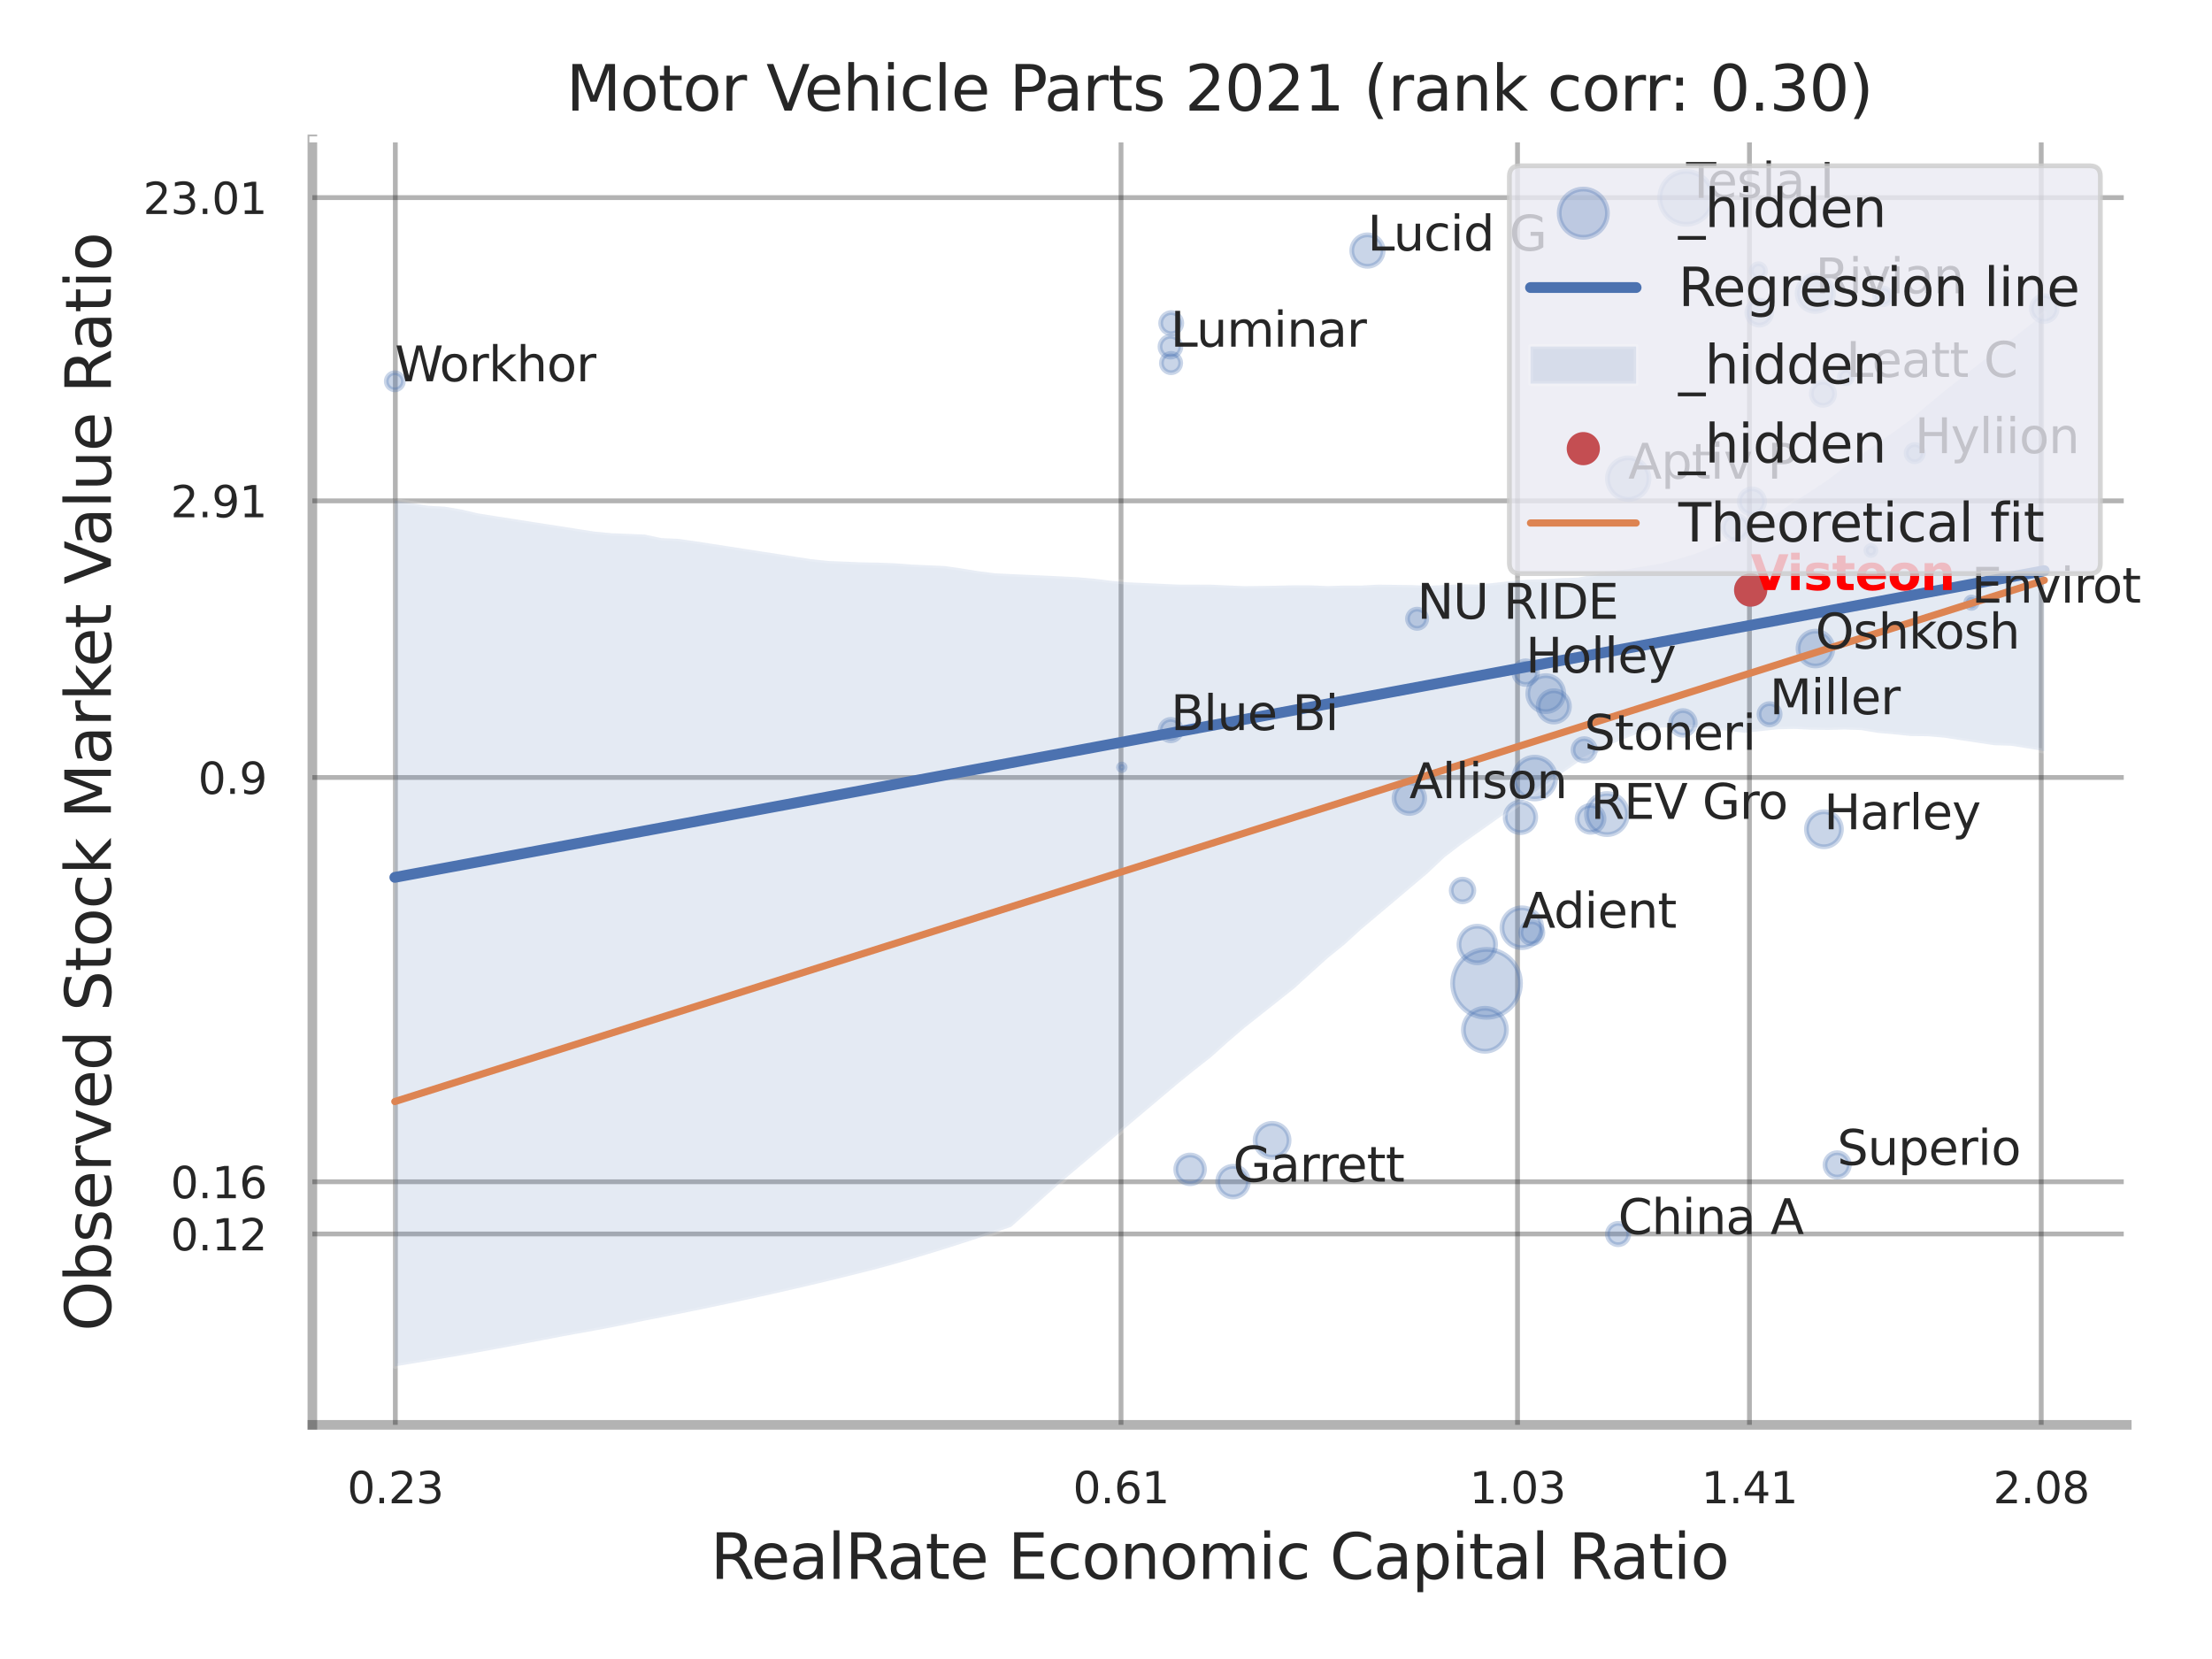 <?xml version="1.0" encoding="utf-8" standalone="no"?>
<!DOCTYPE svg PUBLIC "-//W3C//DTD SVG 1.1//EN"
  "http://www.w3.org/Graphics/SVG/1.1/DTD/svg11.dtd">
<svg xmlns:xlink="http://www.w3.org/1999/xlink" width="460.8pt" height="345.6pt" viewBox="0 0 460.8 345.6" xmlns="http://www.w3.org/2000/svg" version="1.1">
 <defs>
  <style type="text/css">*{stroke-linejoin: round; stroke-linecap: butt}</style>
 </defs>
 <g id="figure_1">
  <g id="patch_1">
   <path d="M 0 345.6 
L 460.8 345.6 
L 460.8 0 
L 0 0 
z
" style="fill: #ffffff"/>
  </g>
  <g id="axes_1">
   <g id="patch_2">
    <path d="M 65.07 296.82 
L 443.042 296.82 
L 443.042 29.04 
L 65.07 29.04 
z
" style="fill: #ffffff"/>
   </g>
   <g id="matplotlib.axis_1">
    <g id="xtick_1">
     <g id="line2d_1">
      <path d="M 82.355 296.82 
L 82.355 29.04 
" clip-path="url(#p9d1f619775)" style="fill: none; stroke: #000000; stroke-opacity: 0.3; stroke-linecap: round"/>
     </g>
     <g id="text_1">
      <!-- 0.23 -->
      <g style="fill: #262626" transform="translate(72.335 313.159) scale(0.09 -0.09)">
       <defs>
        <path id="DejaVuSans-30" d="M 2034 4250 
Q 1547 4250 1301 3770 
Q 1056 3291 1056 2328 
Q 1056 1369 1301 889 
Q 1547 409 2034 409 
Q 2525 409 2770 889 
Q 3016 1369 3016 2328 
Q 3016 3291 2770 3770 
Q 2525 4250 2034 4250 
z
M 2034 4750 
Q 2819 4750 3233 4129 
Q 3647 3509 3647 2328 
Q 3647 1150 3233 529 
Q 2819 -91 2034 -91 
Q 1250 -91 836 529 
Q 422 1150 422 2328 
Q 422 3509 836 4129 
Q 1250 4750 2034 4750 
z
" transform="scale(0.016)"/>
        <path id="DejaVuSans-2e" d="M 684 794 
L 1344 794 
L 1344 0 
L 684 0 
L 684 794 
z
" transform="scale(0.016)"/>
        <path id="DejaVuSans-32" d="M 1228 531 
L 3431 531 
L 3431 0 
L 469 0 
L 469 531 
Q 828 903 1448 1529 
Q 2069 2156 2228 2338 
Q 2531 2678 2651 2914 
Q 2772 3150 2772 3378 
Q 2772 3750 2511 3984 
Q 2250 4219 1831 4219 
Q 1534 4219 1204 4116 
Q 875 4013 500 3803 
L 500 4441 
Q 881 4594 1212 4672 
Q 1544 4750 1819 4750 
Q 2544 4750 2975 4387 
Q 3406 4025 3406 3419 
Q 3406 3131 3298 2873 
Q 3191 2616 2906 2266 
Q 2828 2175 2409 1742 
Q 1991 1309 1228 531 
z
" transform="scale(0.016)"/>
        <path id="DejaVuSans-33" d="M 2597 2516 
Q 3050 2419 3304 2112 
Q 3559 1806 3559 1356 
Q 3559 666 3084 287 
Q 2609 -91 1734 -91 
Q 1441 -91 1130 -33 
Q 819 25 488 141 
L 488 750 
Q 750 597 1062 519 
Q 1375 441 1716 441 
Q 2309 441 2620 675 
Q 2931 909 2931 1356 
Q 2931 1769 2642 2001 
Q 2353 2234 1838 2234 
L 1294 2234 
L 1294 2753 
L 1863 2753 
Q 2328 2753 2575 2939 
Q 2822 3125 2822 3475 
Q 2822 3834 2567 4026 
Q 2313 4219 1838 4219 
Q 1578 4219 1281 4162 
Q 984 4106 628 3988 
L 628 4550 
Q 988 4650 1302 4700 
Q 1616 4750 1894 4750 
Q 2613 4750 3031 4423 
Q 3450 4097 3450 3541 
Q 3450 3153 3228 2886 
Q 3006 2619 2597 2516 
z
" transform="scale(0.016)"/>
       </defs>
       <use xlink:href="#DejaVuSans-30"/>
       <use xlink:href="#DejaVuSans-2e" transform="translate(63.623 0)"/>
       <use xlink:href="#DejaVuSans-32" transform="translate(95.41 0)"/>
       <use xlink:href="#DejaVuSans-33" transform="translate(159.033 0)"/>
      </g>
     </g>
    </g>
    <g id="xtick_2">
     <g id="line2d_2">
      <path d="M 233.529 296.82 
L 233.529 29.04 
" clip-path="url(#p9d1f619775)" style="fill: none; stroke: #000000; stroke-opacity: 0.3; stroke-linecap: round"/>
     </g>
     <g id="text_2">
      <!-- 0.61 -->
      <g style="fill: #262626" transform="translate(223.51 313.159) scale(0.09 -0.09)">
       <defs>
        <path id="DejaVuSans-36" d="M 2113 2584 
Q 1688 2584 1439 2293 
Q 1191 2003 1191 1497 
Q 1191 994 1439 701 
Q 1688 409 2113 409 
Q 2538 409 2786 701 
Q 3034 994 3034 1497 
Q 3034 2003 2786 2293 
Q 2538 2584 2113 2584 
z
M 3366 4563 
L 3366 3988 
Q 3128 4100 2886 4159 
Q 2644 4219 2406 4219 
Q 1781 4219 1451 3797 
Q 1122 3375 1075 2522 
Q 1259 2794 1537 2939 
Q 1816 3084 2150 3084 
Q 2853 3084 3261 2657 
Q 3669 2231 3669 1497 
Q 3669 778 3244 343 
Q 2819 -91 2113 -91 
Q 1303 -91 875 529 
Q 447 1150 447 2328 
Q 447 3434 972 4092 
Q 1497 4750 2381 4750 
Q 2619 4750 2861 4703 
Q 3103 4656 3366 4563 
z
" transform="scale(0.016)"/>
        <path id="DejaVuSans-31" d="M 794 531 
L 1825 531 
L 1825 4091 
L 703 3866 
L 703 4441 
L 1819 4666 
L 2450 4666 
L 2450 531 
L 3481 531 
L 3481 0 
L 794 0 
L 794 531 
z
" transform="scale(0.016)"/>
       </defs>
       <use xlink:href="#DejaVuSans-30"/>
       <use xlink:href="#DejaVuSans-2e" transform="translate(63.623 0)"/>
       <use xlink:href="#DejaVuSans-36" transform="translate(95.41 0)"/>
       <use xlink:href="#DejaVuSans-31" transform="translate(159.033 0)"/>
      </g>
     </g>
    </g>
    <g id="xtick_3">
     <g id="line2d_3">
      <path d="M 316.129 296.82 
L 316.129 29.04 
" clip-path="url(#p9d1f619775)" style="fill: none; stroke: #000000; stroke-opacity: 0.3; stroke-linecap: round"/>
     </g>
     <g id="text_3">
      <!-- 1.03 -->
      <g style="fill: #262626" transform="translate(306.11 313.159) scale(0.09 -0.09)">
       <use xlink:href="#DejaVuSans-31"/>
       <use xlink:href="#DejaVuSans-2e" transform="translate(63.623 0)"/>
       <use xlink:href="#DejaVuSans-30" transform="translate(95.41 0)"/>
       <use xlink:href="#DejaVuSans-33" transform="translate(159.033 0)"/>
      </g>
     </g>
    </g>
    <g id="xtick_4">
     <g id="line2d_4">
      <path d="M 364.443 296.82 
L 364.443 29.04 
" clip-path="url(#p9d1f619775)" style="fill: none; stroke: #000000; stroke-opacity: 0.3; stroke-linecap: round"/>
     </g>
     <g id="text_4">
      <!-- 1.41 -->
      <g style="fill: #262626" transform="translate(354.423 313.159) scale(0.09 -0.09)">
       <defs>
        <path id="DejaVuSans-34" d="M 2419 4116 
L 825 1625 
L 2419 1625 
L 2419 4116 
z
M 2253 4666 
L 3047 4666 
L 3047 1625 
L 3713 1625 
L 3713 1100 
L 3047 1100 
L 3047 0 
L 2419 0 
L 2419 1100 
L 313 1100 
L 313 1709 
L 2253 4666 
z
" transform="scale(0.016)"/>
       </defs>
       <use xlink:href="#DejaVuSans-31"/>
       <use xlink:href="#DejaVuSans-2e" transform="translate(63.623 0)"/>
       <use xlink:href="#DejaVuSans-34" transform="translate(95.41 0)"/>
       <use xlink:href="#DejaVuSans-31" transform="translate(159.033 0)"/>
      </g>
     </g>
    </g>
    <g id="xtick_5">
     <g id="line2d_5">
      <path d="M 425.224 296.82 
L 425.224 29.04 
" clip-path="url(#p9d1f619775)" style="fill: none; stroke: #000000; stroke-opacity: 0.3; stroke-linecap: round"/>
     </g>
     <g id="text_5">
      <!-- 2.08 -->
      <g style="fill: #262626" transform="translate(415.205 313.159) scale(0.09 -0.09)">
       <defs>
        <path id="DejaVuSans-38" d="M 2034 2216 
Q 1584 2216 1326 1975 
Q 1069 1734 1069 1313 
Q 1069 891 1326 650 
Q 1584 409 2034 409 
Q 2484 409 2743 651 
Q 3003 894 3003 1313 
Q 3003 1734 2745 1975 
Q 2488 2216 2034 2216 
z
M 1403 2484 
Q 997 2584 770 2862 
Q 544 3141 544 3541 
Q 544 4100 942 4425 
Q 1341 4750 2034 4750 
Q 2731 4750 3128 4425 
Q 3525 4100 3525 3541 
Q 3525 3141 3298 2862 
Q 3072 2584 2669 2484 
Q 3125 2378 3379 2068 
Q 3634 1759 3634 1313 
Q 3634 634 3220 271 
Q 2806 -91 2034 -91 
Q 1263 -91 848 271 
Q 434 634 434 1313 
Q 434 1759 690 2068 
Q 947 2378 1403 2484 
z
M 1172 3481 
Q 1172 3119 1398 2916 
Q 1625 2713 2034 2713 
Q 2441 2713 2670 2916 
Q 2900 3119 2900 3481 
Q 2900 3844 2670 4047 
Q 2441 4250 2034 4250 
Q 1625 4250 1398 4047 
Q 1172 3844 1172 3481 
z
" transform="scale(0.016)"/>
       </defs>
       <use xlink:href="#DejaVuSans-32"/>
       <use xlink:href="#DejaVuSans-2e" transform="translate(63.623 0)"/>
       <use xlink:href="#DejaVuSans-30" transform="translate(95.41 0)"/>
       <use xlink:href="#DejaVuSans-38" transform="translate(159.033 0)"/>
      </g>
     </g>
    </g>
    <g id="xtick_6"/>
    <g id="xtick_7"/>
    <g id="xtick_8"/>
    <g id="text_6">
     <!-- RealRate Economic Capital Ratio -->
     <g style="fill: #262626" transform="translate(148.002 328.908) scale(0.13 -0.13)">
      <defs>
       <path id="DejaVuSans-52" d="M 2841 2188 
Q 3044 2119 3236 1894 
Q 3428 1669 3622 1275 
L 4263 0 
L 3584 0 
L 2988 1197 
Q 2756 1666 2539 1819 
Q 2322 1972 1947 1972 
L 1259 1972 
L 1259 0 
L 628 0 
L 628 4666 
L 2053 4666 
Q 2853 4666 3247 4331 
Q 3641 3997 3641 3322 
Q 3641 2881 3436 2590 
Q 3231 2300 2841 2188 
z
M 1259 4147 
L 1259 2491 
L 2053 2491 
Q 2509 2491 2742 2702 
Q 2975 2913 2975 3322 
Q 2975 3731 2742 3939 
Q 2509 4147 2053 4147 
L 1259 4147 
z
" transform="scale(0.016)"/>
       <path id="DejaVuSans-65" d="M 3597 1894 
L 3597 1613 
L 953 1613 
Q 991 1019 1311 708 
Q 1631 397 2203 397 
Q 2534 397 2845 478 
Q 3156 559 3463 722 
L 3463 178 
Q 3153 47 2828 -22 
Q 2503 -91 2169 -91 
Q 1331 -91 842 396 
Q 353 884 353 1716 
Q 353 2575 817 3079 
Q 1281 3584 2069 3584 
Q 2775 3584 3186 3129 
Q 3597 2675 3597 1894 
z
M 3022 2063 
Q 3016 2534 2758 2815 
Q 2500 3097 2075 3097 
Q 1594 3097 1305 2825 
Q 1016 2553 972 2059 
L 3022 2063 
z
" transform="scale(0.016)"/>
       <path id="DejaVuSans-61" d="M 2194 1759 
Q 1497 1759 1228 1600 
Q 959 1441 959 1056 
Q 959 750 1161 570 
Q 1363 391 1709 391 
Q 2188 391 2477 730 
Q 2766 1069 2766 1631 
L 2766 1759 
L 2194 1759 
z
M 3341 1997 
L 3341 0 
L 2766 0 
L 2766 531 
Q 2569 213 2275 61 
Q 1981 -91 1556 -91 
Q 1019 -91 701 211 
Q 384 513 384 1019 
Q 384 1609 779 1909 
Q 1175 2209 1959 2209 
L 2766 2209 
L 2766 2266 
Q 2766 2663 2505 2880 
Q 2244 3097 1772 3097 
Q 1472 3097 1187 3025 
Q 903 2953 641 2809 
L 641 3341 
Q 956 3463 1253 3523 
Q 1550 3584 1831 3584 
Q 2591 3584 2966 3190 
Q 3341 2797 3341 1997 
z
" transform="scale(0.016)"/>
       <path id="DejaVuSans-6c" d="M 603 4863 
L 1178 4863 
L 1178 0 
L 603 0 
L 603 4863 
z
" transform="scale(0.016)"/>
       <path id="DejaVuSans-74" d="M 1172 4494 
L 1172 3500 
L 2356 3500 
L 2356 3053 
L 1172 3053 
L 1172 1153 
Q 1172 725 1289 603 
Q 1406 481 1766 481 
L 2356 481 
L 2356 0 
L 1766 0 
Q 1100 0 847 248 
Q 594 497 594 1153 
L 594 3053 
L 172 3053 
L 172 3500 
L 594 3500 
L 594 4494 
L 1172 4494 
z
" transform="scale(0.016)"/>
       <path id="DejaVuSans-20" transform="scale(0.016)"/>
       <path id="DejaVuSans-45" d="M 628 4666 
L 3578 4666 
L 3578 4134 
L 1259 4134 
L 1259 2753 
L 3481 2753 
L 3481 2222 
L 1259 2222 
L 1259 531 
L 3634 531 
L 3634 0 
L 628 0 
L 628 4666 
z
" transform="scale(0.016)"/>
       <path id="DejaVuSans-63" d="M 3122 3366 
L 3122 2828 
Q 2878 2963 2633 3030 
Q 2388 3097 2138 3097 
Q 1578 3097 1268 2742 
Q 959 2388 959 1747 
Q 959 1106 1268 751 
Q 1578 397 2138 397 
Q 2388 397 2633 464 
Q 2878 531 3122 666 
L 3122 134 
Q 2881 22 2623 -34 
Q 2366 -91 2075 -91 
Q 1284 -91 818 406 
Q 353 903 353 1747 
Q 353 2603 823 3093 
Q 1294 3584 2113 3584 
Q 2378 3584 2631 3529 
Q 2884 3475 3122 3366 
z
" transform="scale(0.016)"/>
       <path id="DejaVuSans-6f" d="M 1959 3097 
Q 1497 3097 1228 2736 
Q 959 2375 959 1747 
Q 959 1119 1226 758 
Q 1494 397 1959 397 
Q 2419 397 2687 759 
Q 2956 1122 2956 1747 
Q 2956 2369 2687 2733 
Q 2419 3097 1959 3097 
z
M 1959 3584 
Q 2709 3584 3137 3096 
Q 3566 2609 3566 1747 
Q 3566 888 3137 398 
Q 2709 -91 1959 -91 
Q 1206 -91 779 398 
Q 353 888 353 1747 
Q 353 2609 779 3096 
Q 1206 3584 1959 3584 
z
" transform="scale(0.016)"/>
       <path id="DejaVuSans-6e" d="M 3513 2113 
L 3513 0 
L 2938 0 
L 2938 2094 
Q 2938 2591 2744 2837 
Q 2550 3084 2163 3084 
Q 1697 3084 1428 2787 
Q 1159 2491 1159 1978 
L 1159 0 
L 581 0 
L 581 3500 
L 1159 3500 
L 1159 2956 
Q 1366 3272 1645 3428 
Q 1925 3584 2291 3584 
Q 2894 3584 3203 3211 
Q 3513 2838 3513 2113 
z
" transform="scale(0.016)"/>
       <path id="DejaVuSans-6d" d="M 3328 2828 
Q 3544 3216 3844 3400 
Q 4144 3584 4550 3584 
Q 5097 3584 5394 3201 
Q 5691 2819 5691 2113 
L 5691 0 
L 5113 0 
L 5113 2094 
Q 5113 2597 4934 2840 
Q 4756 3084 4391 3084 
Q 3944 3084 3684 2787 
Q 3425 2491 3425 1978 
L 3425 0 
L 2847 0 
L 2847 2094 
Q 2847 2600 2669 2842 
Q 2491 3084 2119 3084 
Q 1678 3084 1418 2786 
Q 1159 2488 1159 1978 
L 1159 0 
L 581 0 
L 581 3500 
L 1159 3500 
L 1159 2956 
Q 1356 3278 1631 3431 
Q 1906 3584 2284 3584 
Q 2666 3584 2933 3390 
Q 3200 3197 3328 2828 
z
" transform="scale(0.016)"/>
       <path id="DejaVuSans-69" d="M 603 3500 
L 1178 3500 
L 1178 0 
L 603 0 
L 603 3500 
z
M 603 4863 
L 1178 4863 
L 1178 4134 
L 603 4134 
L 603 4863 
z
" transform="scale(0.016)"/>
       <path id="DejaVuSans-43" d="M 4122 4306 
L 4122 3641 
Q 3803 3938 3442 4084 
Q 3081 4231 2675 4231 
Q 1875 4231 1450 3742 
Q 1025 3253 1025 2328 
Q 1025 1406 1450 917 
Q 1875 428 2675 428 
Q 3081 428 3442 575 
Q 3803 722 4122 1019 
L 4122 359 
Q 3791 134 3420 21 
Q 3050 -91 2638 -91 
Q 1578 -91 968 557 
Q 359 1206 359 2328 
Q 359 3453 968 4101 
Q 1578 4750 2638 4750 
Q 3056 4750 3426 4639 
Q 3797 4528 4122 4306 
z
" transform="scale(0.016)"/>
       <path id="DejaVuSans-70" d="M 1159 525 
L 1159 -1331 
L 581 -1331 
L 581 3500 
L 1159 3500 
L 1159 2969 
Q 1341 3281 1617 3432 
Q 1894 3584 2278 3584 
Q 2916 3584 3314 3078 
Q 3713 2572 3713 1747 
Q 3713 922 3314 415 
Q 2916 -91 2278 -91 
Q 1894 -91 1617 61 
Q 1341 213 1159 525 
z
M 3116 1747 
Q 3116 2381 2855 2742 
Q 2594 3103 2138 3103 
Q 1681 3103 1420 2742 
Q 1159 2381 1159 1747 
Q 1159 1113 1420 752 
Q 1681 391 2138 391 
Q 2594 391 2855 752 
Q 3116 1113 3116 1747 
z
" transform="scale(0.016)"/>
      </defs>
      <use xlink:href="#DejaVuSans-52"/>
      <use xlink:href="#DejaVuSans-65" transform="translate(64.982 0)"/>
      <use xlink:href="#DejaVuSans-61" transform="translate(126.506 0)"/>
      <use xlink:href="#DejaVuSans-6c" transform="translate(187.785 0)"/>
      <use xlink:href="#DejaVuSans-52" transform="translate(215.568 0)"/>
      <use xlink:href="#DejaVuSans-61" transform="translate(282.801 0)"/>
      <use xlink:href="#DejaVuSans-74" transform="translate(344.08 0)"/>
      <use xlink:href="#DejaVuSans-65" transform="translate(383.289 0)"/>
      <use xlink:href="#DejaVuSans-20" transform="translate(444.812 0)"/>
      <use xlink:href="#DejaVuSans-45" transform="translate(476.6 0)"/>
      <use xlink:href="#DejaVuSans-63" transform="translate(539.783 0)"/>
      <use xlink:href="#DejaVuSans-6f" transform="translate(594.764 0)"/>
      <use xlink:href="#DejaVuSans-6e" transform="translate(655.945 0)"/>
      <use xlink:href="#DejaVuSans-6f" transform="translate(719.324 0)"/>
      <use xlink:href="#DejaVuSans-6d" transform="translate(780.506 0)"/>
      <use xlink:href="#DejaVuSans-69" transform="translate(877.918 0)"/>
      <use xlink:href="#DejaVuSans-63" transform="translate(905.701 0)"/>
      <use xlink:href="#DejaVuSans-20" transform="translate(960.682 0)"/>
      <use xlink:href="#DejaVuSans-43" transform="translate(992.469 0)"/>
      <use xlink:href="#DejaVuSans-61" transform="translate(1062.293 0)"/>
      <use xlink:href="#DejaVuSans-70" transform="translate(1123.572 0)"/>
      <use xlink:href="#DejaVuSans-69" transform="translate(1187.049 0)"/>
      <use xlink:href="#DejaVuSans-74" transform="translate(1214.832 0)"/>
      <use xlink:href="#DejaVuSans-61" transform="translate(1254.041 0)"/>
      <use xlink:href="#DejaVuSans-6c" transform="translate(1315.32 0)"/>
      <use xlink:href="#DejaVuSans-20" transform="translate(1343.104 0)"/>
      <use xlink:href="#DejaVuSans-52" transform="translate(1374.891 0)"/>
      <use xlink:href="#DejaVuSans-61" transform="translate(1442.123 0)"/>
      <use xlink:href="#DejaVuSans-74" transform="translate(1503.402 0)"/>
      <use xlink:href="#DejaVuSans-69" transform="translate(1542.611 0)"/>
      <use xlink:href="#DejaVuSans-6f" transform="translate(1570.395 0)"/>
     </g>
    </g>
   </g>
   <g id="matplotlib.axis_2">
    <g id="ytick_1">
     <g id="line2d_6">
      <path d="M 65.07 257.055 
L 443.042 257.055 
" clip-path="url(#p9d1f619775)" style="fill: none; stroke: #000000; stroke-opacity: 0.3; stroke-linecap: round"/>
     </g>
     <g id="text_7">
      <!-- 0.12 -->
      <g style="fill: #262626" transform="translate(35.531 260.474) scale(0.09 -0.09)">
       <use xlink:href="#DejaVuSans-30"/>
       <use xlink:href="#DejaVuSans-2e" transform="translate(63.623 0)"/>
       <use xlink:href="#DejaVuSans-31" transform="translate(95.41 0)"/>
       <use xlink:href="#DejaVuSans-32" transform="translate(159.033 0)"/>
      </g>
     </g>
    </g>
    <g id="ytick_2">
     <g id="line2d_7">
      <path d="M 65.07 246.187 
L 443.042 246.187 
" clip-path="url(#p9d1f619775)" style="fill: none; stroke: #000000; stroke-opacity: 0.3; stroke-linecap: round"/>
     </g>
     <g id="text_8">
      <!-- 0.16 -->
      <g style="fill: #262626" transform="translate(35.531 249.606) scale(0.09 -0.09)">
       <use xlink:href="#DejaVuSans-30"/>
       <use xlink:href="#DejaVuSans-2e" transform="translate(63.623 0)"/>
       <use xlink:href="#DejaVuSans-31" transform="translate(95.41 0)"/>
       <use xlink:href="#DejaVuSans-36" transform="translate(159.033 0)"/>
      </g>
     </g>
    </g>
    <g id="ytick_3">
     <g id="line2d_8">
      <path d="M 65.07 161.963 
L 443.042 161.963 
" clip-path="url(#p9d1f619775)" style="fill: none; stroke: #000000; stroke-opacity: 0.3; stroke-linecap: round"/>
     </g>
     <g id="text_9">
      <!-- 0.9 -->
      <g style="fill: #262626" transform="translate(41.257 165.383) scale(0.09 -0.09)">
       <defs>
        <path id="DejaVuSans-39" d="M 703 97 
L 703 672 
Q 941 559 1184 500 
Q 1428 441 1663 441 
Q 2288 441 2617 861 
Q 2947 1281 2994 2138 
Q 2813 1869 2534 1725 
Q 2256 1581 1919 1581 
Q 1219 1581 811 2004 
Q 403 2428 403 3163 
Q 403 3881 828 4315 
Q 1253 4750 1959 4750 
Q 2769 4750 3195 4129 
Q 3622 3509 3622 2328 
Q 3622 1225 3098 567 
Q 2575 -91 1691 -91 
Q 1453 -91 1209 -44 
Q 966 3 703 97 
z
M 1959 2075 
Q 2384 2075 2632 2365 
Q 2881 2656 2881 3163 
Q 2881 3666 2632 3958 
Q 2384 4250 1959 4250 
Q 1534 4250 1286 3958 
Q 1038 3666 1038 3163 
Q 1038 2656 1286 2365 
Q 1534 2075 1959 2075 
z
" transform="scale(0.016)"/>
       </defs>
       <use xlink:href="#DejaVuSans-30"/>
       <use xlink:href="#DejaVuSans-2e" transform="translate(63.623 0)"/>
       <use xlink:href="#DejaVuSans-39" transform="translate(95.41 0)"/>
      </g>
     </g>
    </g>
    <g id="ytick_4">
     <g id="line2d_9">
      <path d="M 65.07 104.337 
L 443.042 104.337 
" clip-path="url(#p9d1f619775)" style="fill: none; stroke: #000000; stroke-opacity: 0.3; stroke-linecap: round"/>
     </g>
     <g id="text_10">
      <!-- 2.91 -->
      <g style="fill: #262626" transform="translate(35.531 107.756) scale(0.09 -0.09)">
       <use xlink:href="#DejaVuSans-32"/>
       <use xlink:href="#DejaVuSans-2e" transform="translate(63.623 0)"/>
       <use xlink:href="#DejaVuSans-39" transform="translate(95.41 0)"/>
       <use xlink:href="#DejaVuSans-31" transform="translate(159.033 0)"/>
      </g>
     </g>
    </g>
    <g id="ytick_5">
     <g id="line2d_10">
      <path d="M 65.07 41.164 
L 443.042 41.164 
" clip-path="url(#p9d1f619775)" style="fill: none; stroke: #000000; stroke-opacity: 0.3; stroke-linecap: round"/>
     </g>
     <g id="text_11">
      <!-- 23.01 -->
      <g style="fill: #262626" transform="translate(29.805 44.583) scale(0.09 -0.09)">
       <use xlink:href="#DejaVuSans-32"/>
       <use xlink:href="#DejaVuSans-33" transform="translate(63.623 0)"/>
       <use xlink:href="#DejaVuSans-2e" transform="translate(127.246 0)"/>
       <use xlink:href="#DejaVuSans-30" transform="translate(159.033 0)"/>
       <use xlink:href="#DejaVuSans-31" transform="translate(222.656 0)"/>
      </g>
     </g>
    </g>
    <g id="ytick_6"/>
    <g id="ytick_7"/>
    <g id="ytick_8"/>
    <g id="text_12">
     <!-- Observed Stock Market Value Ratio -->
     <g style="fill: #262626" transform="translate(23.101 277.332) rotate(-90) scale(0.13 -0.13)">
      <defs>
       <path id="DejaVuSans-4f" d="M 2522 4238 
Q 1834 4238 1429 3725 
Q 1025 3213 1025 2328 
Q 1025 1447 1429 934 
Q 1834 422 2522 422 
Q 3209 422 3611 934 
Q 4013 1447 4013 2328 
Q 4013 3213 3611 3725 
Q 3209 4238 2522 4238 
z
M 2522 4750 
Q 3503 4750 4090 4092 
Q 4678 3434 4678 2328 
Q 4678 1225 4090 567 
Q 3503 -91 2522 -91 
Q 1538 -91 948 565 
Q 359 1222 359 2328 
Q 359 3434 948 4092 
Q 1538 4750 2522 4750 
z
" transform="scale(0.016)"/>
       <path id="DejaVuSans-62" d="M 3116 1747 
Q 3116 2381 2855 2742 
Q 2594 3103 2138 3103 
Q 1681 3103 1420 2742 
Q 1159 2381 1159 1747 
Q 1159 1113 1420 752 
Q 1681 391 2138 391 
Q 2594 391 2855 752 
Q 3116 1113 3116 1747 
z
M 1159 2969 
Q 1341 3281 1617 3432 
Q 1894 3584 2278 3584 
Q 2916 3584 3314 3078 
Q 3713 2572 3713 1747 
Q 3713 922 3314 415 
Q 2916 -91 2278 -91 
Q 1894 -91 1617 61 
Q 1341 213 1159 525 
L 1159 0 
L 581 0 
L 581 4863 
L 1159 4863 
L 1159 2969 
z
" transform="scale(0.016)"/>
       <path id="DejaVuSans-73" d="M 2834 3397 
L 2834 2853 
Q 2591 2978 2328 3040 
Q 2066 3103 1784 3103 
Q 1356 3103 1142 2972 
Q 928 2841 928 2578 
Q 928 2378 1081 2264 
Q 1234 2150 1697 2047 
L 1894 2003 
Q 2506 1872 2764 1633 
Q 3022 1394 3022 966 
Q 3022 478 2636 193 
Q 2250 -91 1575 -91 
Q 1294 -91 989 -36 
Q 684 19 347 128 
L 347 722 
Q 666 556 975 473 
Q 1284 391 1588 391 
Q 1994 391 2212 530 
Q 2431 669 2431 922 
Q 2431 1156 2273 1281 
Q 2116 1406 1581 1522 
L 1381 1569 
Q 847 1681 609 1914 
Q 372 2147 372 2553 
Q 372 3047 722 3315 
Q 1072 3584 1716 3584 
Q 2034 3584 2315 3537 
Q 2597 3491 2834 3397 
z
" transform="scale(0.016)"/>
       <path id="DejaVuSans-72" d="M 2631 2963 
Q 2534 3019 2420 3045 
Q 2306 3072 2169 3072 
Q 1681 3072 1420 2755 
Q 1159 2438 1159 1844 
L 1159 0 
L 581 0 
L 581 3500 
L 1159 3500 
L 1159 2956 
Q 1341 3275 1631 3429 
Q 1922 3584 2338 3584 
Q 2397 3584 2469 3576 
Q 2541 3569 2628 3553 
L 2631 2963 
z
" transform="scale(0.016)"/>
       <path id="DejaVuSans-76" d="M 191 3500 
L 800 3500 
L 1894 563 
L 2988 3500 
L 3597 3500 
L 2284 0 
L 1503 0 
L 191 3500 
z
" transform="scale(0.016)"/>
       <path id="DejaVuSans-64" d="M 2906 2969 
L 2906 4863 
L 3481 4863 
L 3481 0 
L 2906 0 
L 2906 525 
Q 2725 213 2448 61 
Q 2172 -91 1784 -91 
Q 1150 -91 751 415 
Q 353 922 353 1747 
Q 353 2572 751 3078 
Q 1150 3584 1784 3584 
Q 2172 3584 2448 3432 
Q 2725 3281 2906 2969 
z
M 947 1747 
Q 947 1113 1208 752 
Q 1469 391 1925 391 
Q 2381 391 2643 752 
Q 2906 1113 2906 1747 
Q 2906 2381 2643 2742 
Q 2381 3103 1925 3103 
Q 1469 3103 1208 2742 
Q 947 2381 947 1747 
z
" transform="scale(0.016)"/>
       <path id="DejaVuSans-53" d="M 3425 4513 
L 3425 3897 
Q 3066 4069 2747 4153 
Q 2428 4238 2131 4238 
Q 1616 4238 1336 4038 
Q 1056 3838 1056 3469 
Q 1056 3159 1242 3001 
Q 1428 2844 1947 2747 
L 2328 2669 
Q 3034 2534 3370 2195 
Q 3706 1856 3706 1288 
Q 3706 609 3251 259 
Q 2797 -91 1919 -91 
Q 1588 -91 1214 -16 
Q 841 59 441 206 
L 441 856 
Q 825 641 1194 531 
Q 1563 422 1919 422 
Q 2459 422 2753 634 
Q 3047 847 3047 1241 
Q 3047 1584 2836 1778 
Q 2625 1972 2144 2069 
L 1759 2144 
Q 1053 2284 737 2584 
Q 422 2884 422 3419 
Q 422 4038 858 4394 
Q 1294 4750 2059 4750 
Q 2388 4750 2728 4690 
Q 3069 4631 3425 4513 
z
" transform="scale(0.016)"/>
       <path id="DejaVuSans-6b" d="M 581 4863 
L 1159 4863 
L 1159 1991 
L 2875 3500 
L 3609 3500 
L 1753 1863 
L 3688 0 
L 2938 0 
L 1159 1709 
L 1159 0 
L 581 0 
L 581 4863 
z
" transform="scale(0.016)"/>
       <path id="DejaVuSans-4d" d="M 628 4666 
L 1569 4666 
L 2759 1491 
L 3956 4666 
L 4897 4666 
L 4897 0 
L 4281 0 
L 4281 4097 
L 3078 897 
L 2444 897 
L 1241 4097 
L 1241 0 
L 628 0 
L 628 4666 
z
" transform="scale(0.016)"/>
       <path id="DejaVuSans-56" d="M 1831 0 
L 50 4666 
L 709 4666 
L 2188 738 
L 3669 4666 
L 4325 4666 
L 2547 0 
L 1831 0 
z
" transform="scale(0.016)"/>
       <path id="DejaVuSans-75" d="M 544 1381 
L 544 3500 
L 1119 3500 
L 1119 1403 
Q 1119 906 1312 657 
Q 1506 409 1894 409 
Q 2359 409 2629 706 
Q 2900 1003 2900 1516 
L 2900 3500 
L 3475 3500 
L 3475 0 
L 2900 0 
L 2900 538 
Q 2691 219 2414 64 
Q 2138 -91 1772 -91 
Q 1169 -91 856 284 
Q 544 659 544 1381 
z
M 1991 3584 
L 1991 3584 
z
" transform="scale(0.016)"/>
      </defs>
      <use xlink:href="#DejaVuSans-4f"/>
      <use xlink:href="#DejaVuSans-62" transform="translate(78.711 0)"/>
      <use xlink:href="#DejaVuSans-73" transform="translate(142.188 0)"/>
      <use xlink:href="#DejaVuSans-65" transform="translate(194.287 0)"/>
      <use xlink:href="#DejaVuSans-72" transform="translate(255.811 0)"/>
      <use xlink:href="#DejaVuSans-76" transform="translate(296.924 0)"/>
      <use xlink:href="#DejaVuSans-65" transform="translate(356.104 0)"/>
      <use xlink:href="#DejaVuSans-64" transform="translate(417.627 0)"/>
      <use xlink:href="#DejaVuSans-20" transform="translate(481.104 0)"/>
      <use xlink:href="#DejaVuSans-53" transform="translate(512.891 0)"/>
      <use xlink:href="#DejaVuSans-74" transform="translate(576.367 0)"/>
      <use xlink:href="#DejaVuSans-6f" transform="translate(615.576 0)"/>
      <use xlink:href="#DejaVuSans-63" transform="translate(676.758 0)"/>
      <use xlink:href="#DejaVuSans-6b" transform="translate(731.738 0)"/>
      <use xlink:href="#DejaVuSans-20" transform="translate(789.648 0)"/>
      <use xlink:href="#DejaVuSans-4d" transform="translate(821.436 0)"/>
      <use xlink:href="#DejaVuSans-61" transform="translate(907.715 0)"/>
      <use xlink:href="#DejaVuSans-72" transform="translate(968.994 0)"/>
      <use xlink:href="#DejaVuSans-6b" transform="translate(1010.107 0)"/>
      <use xlink:href="#DejaVuSans-65" transform="translate(1064.393 0)"/>
      <use xlink:href="#DejaVuSans-74" transform="translate(1125.916 0)"/>
      <use xlink:href="#DejaVuSans-20" transform="translate(1165.125 0)"/>
      <use xlink:href="#DejaVuSans-56" transform="translate(1196.912 0)"/>
      <use xlink:href="#DejaVuSans-61" transform="translate(1257.57 0)"/>
      <use xlink:href="#DejaVuSans-6c" transform="translate(1318.85 0)"/>
      <use xlink:href="#DejaVuSans-75" transform="translate(1346.633 0)"/>
      <use xlink:href="#DejaVuSans-65" transform="translate(1410.012 0)"/>
      <use xlink:href="#DejaVuSans-20" transform="translate(1471.535 0)"/>
      <use xlink:href="#DejaVuSans-52" transform="translate(1503.322 0)"/>
      <use xlink:href="#DejaVuSans-61" transform="translate(1570.555 0)"/>
      <use xlink:href="#DejaVuSans-74" transform="translate(1631.834 0)"/>
      <use xlink:href="#DejaVuSans-69" transform="translate(1671.043 0)"/>
      <use xlink:href="#DejaVuSans-6f" transform="translate(1698.826 0)"/>
     </g>
    </g>
   </g>
   <g id="PathCollection_1">
    <path d="M 307.74 200.565 
C 308.751 200.565 309.72 200.164 310.435 199.449 
C 311.149 198.734 311.551 197.765 311.551 196.754 
C 311.551 195.744 311.149 194.774 310.435 194.06 
C 309.72 193.345 308.751 192.944 307.74 192.944 
C 306.729 192.944 305.76 193.345 305.045 194.06 
C 304.331 194.774 303.929 195.744 303.929 196.754 
C 303.929 197.765 304.331 198.734 305.045 199.449 
C 305.76 200.164 306.729 200.565 307.74 200.565 
z
" clip-path="url(#p9d1f619775)" style="fill: #4c72b0; fill-opacity: 0.3; stroke: #4c72b0; stroke-opacity: 0.3"/>
    <path d="M 316.736 173.439 
C 317.579 173.439 318.387 173.104 318.983 172.508 
C 319.579 171.912 319.914 171.103 319.914 170.261 
C 319.914 169.418 319.579 168.609 318.983 168.013 
C 318.387 167.417 317.579 167.082 316.736 167.082 
C 315.893 167.082 315.084 167.417 314.488 168.013 
C 313.892 168.609 313.557 169.418 313.557 170.261 
C 313.557 171.103 313.892 171.912 314.488 172.508 
C 315.084 173.104 315.893 173.439 316.736 173.439 
z
" clip-path="url(#p9d1f619775)" style="fill: #4c72b0; fill-opacity: 0.3; stroke: #4c72b0; stroke-opacity: 0.3"/>
    <path d="M 350.589 153.161 
C 351.27 153.161 351.923 152.89 352.405 152.408 
C 352.887 151.927 353.157 151.274 353.157 150.593 
C 353.157 149.912 352.887 149.259 352.405 148.777 
C 351.923 148.295 351.27 148.025 350.589 148.025 
C 349.908 148.025 349.255 148.295 348.774 148.777 
C 348.292 149.259 348.021 149.912 348.021 150.593 
C 348.021 151.274 348.292 151.927 348.774 152.408 
C 349.255 152.89 349.908 153.161 350.589 153.161 
z
" clip-path="url(#p9d1f619775)" style="fill: #4c72b0; fill-opacity: 0.3; stroke: #4c72b0; stroke-opacity: 0.3"/>
    <path d="M 382.716 245.21 
C 383.39 245.21 384.037 244.942 384.513 244.465 
C 384.99 243.989 385.258 243.342 385.258 242.668 
C 385.258 241.994 384.99 241.347 384.513 240.871 
C 384.037 240.394 383.39 240.126 382.716 240.126 
C 382.042 240.126 381.396 240.394 380.919 240.871 
C 380.442 241.347 380.174 241.994 380.174 242.668 
C 380.174 243.342 380.442 243.989 380.919 244.465 
C 381.396 244.942 382.042 245.21 382.716 245.21 
z
" clip-path="url(#p9d1f619775)" style="fill: #4c72b0; fill-opacity: 0.3; stroke: #4c72b0; stroke-opacity: 0.3"/>
    <path d="M 361.535 112.474 
C 362.216 112.474 362.869 112.204 363.35 111.722 
C 363.832 111.241 364.102 110.587 364.102 109.906 
C 364.102 109.226 363.832 108.572 363.35 108.091 
C 362.869 107.609 362.216 107.339 361.535 107.339 
C 360.854 107.339 360.2 107.609 359.719 108.091 
C 359.237 108.572 358.967 109.226 358.967 109.906 
C 358.967 110.587 359.237 111.241 359.719 111.722 
C 360.2 112.204 360.854 112.474 361.535 112.474 
z
" clip-path="url(#p9d1f619775)" style="fill: #4c72b0; fill-opacity: 0.3; stroke: #4c72b0; stroke-opacity: 0.3"/>
    <path d="M 425.862 66.973 
C 426.576 66.973 427.261 66.69 427.766 66.185 
C 428.271 65.68 428.554 64.995 428.554 64.281 
C 428.554 63.566 428.271 62.881 427.766 62.377 
C 427.261 61.872 426.576 61.588 425.862 61.588 
C 425.147 61.588 424.462 61.872 423.957 62.377 
C 423.452 62.881 423.169 63.566 423.169 64.281 
C 423.169 64.995 423.452 65.68 423.957 66.185 
C 424.462 66.69 425.147 66.973 425.862 66.973 
z
" clip-path="url(#p9d1f619775)" style="fill: #4c72b0; fill-opacity: 0.3; stroke: #4c72b0; stroke-opacity: 0.3"/>
    <path d="M 323.68 150.413 
C 324.545 150.413 325.374 150.07 325.985 149.459 
C 326.596 148.847 326.94 148.018 326.94 147.154 
C 326.94 146.289 326.596 145.46 325.985 144.849 
C 325.374 144.238 324.545 143.894 323.68 143.894 
C 322.816 143.894 321.987 144.238 321.375 144.849 
C 320.764 145.46 320.421 146.289 320.421 147.154 
C 320.421 148.018 320.764 148.847 321.375 149.459 
C 321.987 150.07 322.816 150.413 323.68 150.413 
z
" clip-path="url(#p9d1f619775)" style="fill: #4c72b0; fill-opacity: 0.3; stroke: #4c72b0; stroke-opacity: 0.3"/>
    <path d="M 378.189 138.733 
C 379.15 138.733 380.073 138.351 380.753 137.671 
C 381.433 136.991 381.815 136.069 381.815 135.107 
C 381.815 134.145 381.433 133.223 380.753 132.543 
C 380.073 131.863 379.15 131.481 378.189 131.481 
C 377.227 131.481 376.304 131.863 375.624 132.543 
C 374.944 133.223 374.562 134.145 374.562 135.107 
C 374.562 136.069 374.944 136.991 375.624 137.671 
C 376.304 138.351 377.227 138.733 378.189 138.733 
z
" clip-path="url(#p9d1f619775)" style="fill: #4c72b0; fill-opacity: 0.3; stroke: #4c72b0; stroke-opacity: 0.3"/>
    <path d="M 379.959 176.393 
C 380.926 176.393 381.853 176.009 382.536 175.325 
C 383.219 174.642 383.603 173.715 383.603 172.748 
C 383.603 171.782 383.219 170.855 382.536 170.171 
C 381.853 169.488 380.926 169.104 379.959 169.104 
C 378.993 169.104 378.066 169.488 377.382 170.171 
C 376.699 170.855 376.315 171.782 376.315 172.748 
C 376.315 173.715 376.699 174.642 377.382 175.325 
C 378.066 176.009 378.993 176.393 379.959 176.393 
z
" clip-path="url(#p9d1f619775)" style="fill: #4c72b0; fill-opacity: 0.3; stroke: #4c72b0; stroke-opacity: 0.3"/>
    <path d="M 309.339 219.002 
C 310.527 219.002 311.666 218.53 312.506 217.69 
C 313.346 216.85 313.818 215.71 313.818 214.523 
C 313.818 213.335 313.346 212.195 312.506 211.355 
C 311.666 210.515 310.527 210.043 309.339 210.043 
C 308.151 210.043 307.012 210.515 306.172 211.355 
C 305.332 212.195 304.86 213.335 304.86 214.523 
C 304.86 215.71 305.332 216.85 306.172 217.69 
C 307.012 218.53 308.151 219.002 309.339 219.002 
z
" clip-path="url(#p9d1f619775)" style="fill: #4c72b0; fill-opacity: 0.3; stroke: #4c72b0; stroke-opacity: 0.3"/>
    <path d="M 319.703 166.44 
C 320.858 166.44 321.965 165.981 322.782 165.165 
C 323.598 164.348 324.057 163.241 324.057 162.086 
C 324.057 160.931 323.598 159.824 322.782 159.007 
C 321.965 158.191 320.858 157.732 319.703 157.732 
C 318.548 157.732 317.441 158.191 316.624 159.007 
C 315.808 159.824 315.349 160.931 315.349 162.086 
C 315.349 163.241 315.808 164.348 316.624 165.165 
C 317.441 165.981 318.548 166.44 319.703 166.44 
z
" clip-path="url(#p9d1f619775)" style="fill: #4c72b0; fill-opacity: 0.3; stroke: #4c72b0; stroke-opacity: 0.3"/>
    <path d="M 364.97 107.101 
C 365.669 107.101 366.339 106.823 366.834 106.328 
C 367.328 105.834 367.606 105.163 367.606 104.464 
C 367.606 103.765 367.328 103.094 366.834 102.6 
C 366.339 102.105 365.669 101.827 364.97 101.827 
C 364.27 101.827 363.6 102.105 363.105 102.6 
C 362.611 103.094 362.333 103.765 362.333 104.464 
C 362.333 105.163 362.611 105.834 363.105 106.328 
C 363.6 106.823 364.27 107.101 364.97 107.101 
z
" clip-path="url(#p9d1f619775)" style="fill: #4c72b0; fill-opacity: 0.3; stroke: #4c72b0; stroke-opacity: 0.3"/>
    <path d="M 379.755 84.445 
C 380.399 84.445 381.016 84.189 381.471 83.734 
C 381.926 83.279 382.182 82.661 382.182 82.018 
C 382.182 81.374 381.926 80.757 381.471 80.302 
C 381.016 79.846 380.399 79.591 379.755 79.591 
C 379.111 79.591 378.494 79.846 378.039 80.302 
C 377.584 80.757 377.328 81.374 377.328 82.018 
C 377.328 82.661 377.584 83.279 378.039 83.734 
C 378.494 84.189 379.111 84.445 379.755 84.445 
z
" clip-path="url(#p9d1f619775)" style="fill: #4c72b0; fill-opacity: 0.3; stroke: #4c72b0; stroke-opacity: 0.3"/>
    <path d="M 334.767 173.864 
C 335.901 173.864 336.989 173.414 337.791 172.612 
C 338.592 171.81 339.043 170.723 339.043 169.589 
C 339.043 168.455 338.592 167.367 337.791 166.566 
C 336.989 165.764 335.901 165.313 334.767 165.313 
C 333.634 165.313 332.546 165.764 331.744 166.566 
C 330.943 167.367 330.492 168.455 330.492 169.589 
C 330.492 170.723 330.943 171.81 331.744 172.612 
C 332.546 173.414 333.634 173.864 334.767 173.864 
z
" clip-path="url(#p9d1f619775)" style="fill: #4c72b0; fill-opacity: 0.3; stroke: #4c72b0; stroke-opacity: 0.3"/>
    <path d="M 319.115 196.595 
C 319.724 196.595 320.309 196.354 320.739 195.923 
C 321.17 195.492 321.412 194.908 321.412 194.299 
C 321.412 193.69 321.17 193.106 320.739 192.675 
C 320.309 192.245 319.724 192.003 319.115 192.003 
C 318.506 192.003 317.922 192.245 317.492 192.675 
C 317.061 193.106 316.819 193.69 316.819 194.299 
C 316.819 194.908 317.061 195.492 317.492 195.923 
C 317.922 196.354 318.506 196.595 319.115 196.595 
z
" clip-path="url(#p9d1f619775)" style="fill: #4c72b0; fill-opacity: 0.3; stroke: #4c72b0; stroke-opacity: 0.3"/>
    <path d="M 368.63 150.991 
C 369.216 150.991 369.777 150.758 370.191 150.345 
C 370.604 149.931 370.837 149.37 370.837 148.785 
C 370.837 148.2 370.604 147.638 370.191 147.225 
C 369.777 146.811 369.216 146.578 368.63 146.578 
C 368.045 146.578 367.484 146.811 367.07 147.225 
C 366.657 147.638 366.424 148.2 366.424 148.785 
C 366.424 149.37 366.657 149.931 367.07 150.345 
C 367.484 150.758 368.045 150.991 368.63 150.991 
z
" clip-path="url(#p9d1f619775)" style="fill: #4c72b0; fill-opacity: 0.3; stroke: #4c72b0; stroke-opacity: 0.3"/>
    <path d="M 322.011 148.246 
C 323.006 148.246 323.96 147.85 324.663 147.147 
C 325.366 146.444 325.761 145.49 325.761 144.496 
C 325.761 143.501 325.366 142.547 324.663 141.844 
C 323.96 141.141 323.006 140.746 322.011 140.746 
C 321.017 140.746 320.063 141.141 319.36 141.844 
C 318.656 142.547 318.261 143.501 318.261 144.496 
C 318.261 145.49 318.656 146.444 319.36 147.147 
C 320.063 147.85 321.017 148.246 322.011 148.246 
z
" clip-path="url(#p9d1f619775)" style="fill: #4c72b0; fill-opacity: 0.3; stroke: #4c72b0; stroke-opacity: 0.3"/>
    <path d="M 330.019 158.529 
C 330.637 158.529 331.229 158.284 331.666 157.847 
C 332.103 157.41 332.349 156.817 332.349 156.199 
C 332.349 155.581 332.103 154.989 331.666 154.552 
C 331.229 154.115 330.637 153.869 330.019 153.869 
C 329.401 153.869 328.808 154.115 328.371 154.552 
C 327.934 154.989 327.689 155.581 327.689 156.199 
C 327.689 156.817 327.934 157.41 328.371 157.847 
C 328.808 158.284 329.401 158.529 330.019 158.529 
z
" clip-path="url(#p9d1f619775)" style="fill: #4c72b0; fill-opacity: 0.3; stroke: #4c72b0; stroke-opacity: 0.3"/>
    <path d="M 265.003 241.081 
C 265.94 241.081 266.839 240.709 267.502 240.046 
C 268.164 239.384 268.537 238.485 268.537 237.548 
C 268.537 236.61 268.164 235.711 267.502 235.049 
C 266.839 234.386 265.94 234.014 265.003 234.014 
C 264.066 234.014 263.167 234.386 262.504 235.049 
C 261.841 235.711 261.469 236.61 261.469 237.548 
C 261.469 238.485 261.841 239.384 262.504 240.046 
C 263.167 240.709 264.066 241.081 265.003 241.081 
z
" clip-path="url(#p9d1f619775)" style="fill: #4c72b0; fill-opacity: 0.3; stroke: #4c72b0; stroke-opacity: 0.3"/>
    <path d="M 389.745 115.718 
C 390.021 115.718 390.286 115.609 390.481 115.413 
C 390.676 115.218 390.786 114.954 390.786 114.678 
C 390.786 114.402 390.676 114.137 390.481 113.942 
C 390.286 113.747 390.021 113.637 389.745 113.637 
C 389.469 113.637 389.204 113.747 389.009 113.942 
C 388.814 114.137 388.704 114.402 388.704 114.678 
C 388.704 114.954 388.814 115.218 389.009 115.413 
C 389.204 115.609 389.469 115.718 389.745 115.718 
z
" clip-path="url(#p9d1f619775)" style="fill: #4c72b0; fill-opacity: 0.3; stroke: #4c72b0; stroke-opacity: 0.3"/>
    <path d="M 364.694 125.877 
C 365.478 125.877 366.23 125.565 366.785 125.01 
C 367.34 124.456 367.651 123.704 367.651 122.919 
C 367.651 122.135 367.34 121.383 366.785 120.828 
C 366.23 120.273 365.478 119.962 364.694 119.962 
C 363.909 119.962 363.157 120.273 362.602 120.828 
C 362.048 121.383 361.736 122.135 361.736 122.919 
C 361.736 123.704 362.048 124.456 362.602 125.01 
C 363.157 125.565 363.909 125.877 364.694 125.877 
z
" clip-path="url(#p9d1f619775)" style="fill: #4c72b0; fill-opacity: 0.3; stroke: #4c72b0; stroke-opacity: 0.3"/>
    <path d="M 337.079 259.301 
C 337.67 259.301 338.236 259.066 338.654 258.648 
C 339.072 258.23 339.307 257.664 339.307 257.073 
C 339.307 256.482 339.072 255.915 338.654 255.497 
C 338.236 255.079 337.67 254.845 337.079 254.845 
C 336.488 254.845 335.921 255.079 335.503 255.497 
C 335.085 255.915 334.851 256.482 334.851 257.073 
C 334.851 257.664 335.085 258.23 335.503 258.648 
C 335.921 259.066 336.488 259.301 337.079 259.301 
z
" clip-path="url(#p9d1f619775)" style="fill: #4c72b0; fill-opacity: 0.3; stroke: #4c72b0; stroke-opacity: 0.3"/>
    <path d="M 304.671 187.862 
C 305.297 187.862 305.897 187.613 306.34 187.171 
C 306.782 186.728 307.031 186.128 307.031 185.503 
C 307.031 184.877 306.782 184.277 306.34 183.834 
C 305.897 183.392 305.297 183.143 304.671 183.143 
C 304.046 183.143 303.445 183.392 303.003 183.834 
C 302.561 184.277 302.312 184.877 302.312 185.503 
C 302.312 186.128 302.561 186.728 303.003 187.171 
C 303.445 187.613 304.046 187.862 304.671 187.862 
z
" clip-path="url(#p9d1f619775)" style="fill: #4c72b0; fill-opacity: 0.3; stroke: #4c72b0; stroke-opacity: 0.3"/>
    <path d="M 351.261 46.723 
C 352.723 46.723 354.125 46.142 355.158 45.109 
C 356.192 44.075 356.772 42.673 356.772 41.212 
C 356.772 39.75 356.192 38.348 355.158 37.315 
C 354.125 36.281 352.723 35.701 351.261 35.701 
C 349.799 35.701 348.397 36.281 347.364 37.315 
C 346.33 38.348 345.75 39.75 345.75 41.212 
C 345.75 42.673 346.33 44.075 347.364 45.109 
C 348.397 46.142 349.799 46.723 351.261 46.723 
z
" clip-path="url(#p9d1f619775)" style="fill: #4c72b0; fill-opacity: 0.3; stroke: #4c72b0; stroke-opacity: 0.3"/>
    <path d="M 247.92 246.586 
C 248.713 246.586 249.473 246.271 250.033 245.711 
C 250.593 245.151 250.908 244.391 250.908 243.598 
C 250.908 242.806 250.593 242.046 250.033 241.486 
C 249.473 240.925 248.713 240.611 247.92 240.611 
C 247.128 240.611 246.368 240.925 245.808 241.486 
C 245.247 242.046 244.932 242.806 244.932 243.598 
C 244.932 244.391 245.247 245.151 245.808 245.711 
C 246.368 246.271 247.128 246.586 247.92 246.586 
z
" clip-path="url(#p9d1f619775)" style="fill: #4c72b0; fill-opacity: 0.3; stroke: #4c72b0; stroke-opacity: 0.3"/>
    <path d="M 233.699 160.535 
C 233.883 160.535 234.06 160.462 234.191 160.331 
C 234.321 160.201 234.394 160.024 234.394 159.84 
C 234.394 159.655 234.321 159.478 234.191 159.348 
C 234.06 159.217 233.883 159.144 233.699 159.144 
C 233.515 159.144 233.338 159.217 233.207 159.348 
C 233.077 159.478 233.004 159.655 233.004 159.84 
C 233.004 160.024 233.077 160.201 233.207 160.331 
C 233.338 160.462 233.515 160.535 233.699 160.535 
z
" clip-path="url(#p9d1f619775)" style="fill: #4c72b0; fill-opacity: 0.3; stroke: #4c72b0; stroke-opacity: 0.3"/>
    <path d="M 293.594 169.459 
C 294.439 169.459 295.25 169.123 295.848 168.526 
C 296.445 167.928 296.781 167.117 296.781 166.272 
C 296.781 165.426 296.445 164.615 295.848 164.017 
C 295.25 163.42 294.439 163.084 293.594 163.084 
C 292.748 163.084 291.937 163.42 291.339 164.017 
C 290.742 164.615 290.406 165.426 290.406 166.272 
C 290.406 167.117 290.742 167.928 291.339 168.526 
C 291.937 169.123 292.748 169.459 293.594 169.459 
z
" clip-path="url(#p9d1f619775)" style="fill: #4c72b0; fill-opacity: 0.3; stroke: #4c72b0; stroke-opacity: 0.3"/>
    <path d="M 366.489 67.735 
C 367.179 67.735 367.84 67.461 368.328 66.973 
C 368.816 66.486 369.09 65.824 369.09 65.134 
C 369.09 64.444 368.816 63.783 368.328 63.295 
C 367.84 62.807 367.179 62.533 366.489 62.533 
C 365.799 62.533 365.138 62.807 364.65 63.295 
C 364.162 63.783 363.888 64.444 363.888 65.134 
C 363.888 65.824 364.162 66.486 364.65 66.973 
C 365.138 67.461 365.799 67.735 366.489 67.735 
z
" clip-path="url(#p9d1f619775)" style="fill: #4c72b0; fill-opacity: 0.3; stroke: #4c72b0; stroke-opacity: 0.3"/>
    <path d="M 82.251 81.209 
C 82.722 81.209 83.175 81.021 83.508 80.688 
C 83.842 80.354 84.029 79.902 84.029 79.43 
C 84.029 78.958 83.842 78.506 83.508 78.172 
C 83.175 77.839 82.722 77.651 82.251 77.651 
C 81.779 77.651 81.326 77.839 80.993 78.172 
C 80.659 78.506 80.472 78.958 80.472 79.43 
C 80.472 79.902 80.659 80.354 80.993 80.688 
C 81.326 81.021 81.779 81.209 82.251 81.209 
z
" clip-path="url(#p9d1f619775)" style="fill: #4c72b0; fill-opacity: 0.3; stroke: #4c72b0; stroke-opacity: 0.3"/>
    <path d="M 384.56 79.917 
C 384.929 79.917 385.283 79.77 385.544 79.509 
C 385.805 79.248 385.952 78.894 385.952 78.525 
C 385.952 78.156 385.805 77.802 385.544 77.541 
C 385.283 77.28 384.929 77.133 384.56 77.133 
C 384.191 77.133 383.837 77.28 383.576 77.541 
C 383.315 77.802 383.168 78.156 383.168 78.525 
C 383.168 78.894 383.315 79.248 383.576 79.509 
C 383.837 79.77 384.191 79.917 384.56 79.917 
z
" clip-path="url(#p9d1f619775)" style="fill: #4c72b0; fill-opacity: 0.3; stroke: #4c72b0; stroke-opacity: 0.3"/>
    <path d="M 309.677 211.926 
C 311.552 211.926 313.351 211.181 314.677 209.855 
C 316.003 208.529 316.748 206.73 316.748 204.855 
C 316.748 202.98 316.003 201.181 314.677 199.855 
C 313.351 198.529 311.552 197.784 309.677 197.784 
C 307.802 197.784 306.003 198.529 304.677 199.855 
C 303.351 201.181 302.606 202.98 302.606 204.855 
C 302.606 206.73 303.351 208.529 304.677 209.855 
C 306.003 211.181 307.802 211.926 309.677 211.926 
z
" clip-path="url(#p9d1f619775)" style="fill: #4c72b0; fill-opacity: 0.3; stroke: #4c72b0; stroke-opacity: 0.3"/>
    <path d="M 339.19 104.032 
C 340.338 104.032 341.438 103.576 342.249 102.765 
C 343.06 101.954 343.516 100.854 343.516 99.707 
C 343.516 98.559 343.06 97.459 342.249 96.648 
C 341.438 95.837 340.338 95.381 339.19 95.381 
C 338.043 95.381 336.943 95.837 336.132 96.648 
C 335.321 97.459 334.865 98.559 334.865 99.707 
C 334.865 100.854 335.321 101.954 336.132 102.765 
C 336.943 103.576 338.043 104.032 339.19 104.032 
z
" clip-path="url(#p9d1f619775)" style="fill: #4c72b0; fill-opacity: 0.3; stroke: #4c72b0; stroke-opacity: 0.3"/>
    <path d="M 410.685 126.734 
C 410.999 126.734 411.3 126.609 411.522 126.387 
C 411.744 126.165 411.868 125.864 411.868 125.55 
C 411.868 125.237 411.744 124.936 411.522 124.714 
C 411.3 124.492 410.999 124.367 410.685 124.367 
C 410.371 124.367 410.07 124.492 409.848 124.714 
C 409.626 124.936 409.502 125.237 409.502 125.55 
C 409.502 125.864 409.626 126.165 409.848 126.387 
C 410.07 126.609 410.371 126.734 410.685 126.734 
z
" clip-path="url(#p9d1f619775)" style="fill: #4c72b0; fill-opacity: 0.3; stroke: #4c72b0; stroke-opacity: 0.3"/>
    <path d="M 243.89 154.326 
C 244.482 154.326 245.05 154.091 245.468 153.673 
C 245.887 153.254 246.122 152.686 246.122 152.094 
C 246.122 151.503 245.887 150.935 245.468 150.516 
C 245.05 150.098 244.482 149.862 243.89 149.862 
C 243.298 149.862 242.73 150.098 242.312 150.516 
C 241.893 150.935 241.658 151.503 241.658 152.094 
C 241.658 152.686 241.893 153.254 242.312 153.673 
C 242.73 154.091 243.298 154.326 243.89 154.326 
z
" clip-path="url(#p9d1f619775)" style="fill: #4c72b0; fill-opacity: 0.3; stroke: #4c72b0; stroke-opacity: 0.3"/>
    <path d="M 317.033 197.408 
C 318.133 197.408 319.188 196.971 319.965 196.194 
C 320.743 195.416 321.179 194.361 321.179 193.262 
C 321.179 192.162 320.743 191.108 319.965 190.33 
C 319.188 189.553 318.133 189.116 317.033 189.116 
C 315.934 189.116 314.879 189.553 314.102 190.33 
C 313.324 191.108 312.887 192.162 312.887 193.262 
C 312.887 194.361 313.324 195.416 314.102 196.194 
C 314.879 196.971 315.934 197.408 317.033 197.408 
z
" clip-path="url(#p9d1f619775)" style="fill: #4c72b0; fill-opacity: 0.3; stroke: #4c72b0; stroke-opacity: 0.3"/>
    <path d="M 331.339 173.382 
C 332.083 173.382 332.796 173.087 333.322 172.561 
C 333.848 172.035 334.144 171.321 334.144 170.577 
C 334.144 169.833 333.848 169.12 333.322 168.594 
C 332.796 168.068 332.083 167.772 331.339 167.772 
C 330.595 167.772 329.881 168.068 329.355 168.594 
C 328.829 169.12 328.534 169.833 328.534 170.577 
C 328.534 171.321 328.829 172.035 329.355 172.561 
C 329.881 173.087 330.595 173.382 331.339 173.382 
z
" clip-path="url(#p9d1f619775)" style="fill: #4c72b0; fill-opacity: 0.3; stroke: #4c72b0; stroke-opacity: 0.3"/>
    <path d="M 243.988 69.514 
C 244.571 69.514 245.131 69.282 245.543 68.87 
C 245.955 68.458 246.187 67.898 246.187 67.315 
C 246.187 66.732 245.955 66.173 245.543 65.76 
C 245.131 65.348 244.571 65.116 243.988 65.116 
C 243.405 65.116 242.846 65.348 242.433 65.76 
C 242.021 66.173 241.789 66.732 241.789 67.315 
C 241.789 67.898 242.021 68.458 242.433 68.87 
C 242.846 69.282 243.405 69.514 243.988 69.514 
z
" clip-path="url(#p9d1f619775)" style="fill: #4c72b0; fill-opacity: 0.3; stroke: #4c72b0; stroke-opacity: 0.3"/>
    <path d="M 256.868 249.349 
C 257.715 249.349 258.528 249.013 259.127 248.413 
C 259.726 247.814 260.063 247.001 260.063 246.154 
C 260.063 245.307 259.726 244.494 259.127 243.895 
C 258.528 243.296 257.715 242.959 256.868 242.959 
C 256.02 242.959 255.207 243.296 254.608 243.895 
C 254.009 244.494 253.672 245.307 253.672 246.154 
C 253.672 247.001 254.009 247.814 254.608 248.413 
C 255.207 249.013 256.02 249.349 256.868 249.349 
z
" clip-path="url(#p9d1f619775)" style="fill: #4c72b0; fill-opacity: 0.3; stroke: #4c72b0; stroke-opacity: 0.3"/>
    <path d="M 243.951 77.641 
C 244.484 77.641 244.995 77.429 245.371 77.053 
C 245.748 76.676 245.96 76.165 245.96 75.632 
C 245.96 75.099 245.748 74.588 245.371 74.211 
C 244.995 73.835 244.484 73.623 243.951 73.623 
C 243.418 73.623 242.907 73.835 242.53 74.211 
C 242.153 74.588 241.942 75.099 241.942 75.632 
C 241.942 76.165 242.153 76.676 242.53 77.053 
C 242.907 77.429 243.418 77.641 243.951 77.641 
z
" clip-path="url(#p9d1f619775)" style="fill: #4c72b0; fill-opacity: 0.3; stroke: #4c72b0; stroke-opacity: 0.3"/>
    <path d="M 243.823 74.393 
C 244.4 74.393 244.953 74.164 245.361 73.756 
C 245.769 73.348 245.998 72.795 245.998 72.218 
C 245.998 71.641 245.769 71.088 245.361 70.68 
C 244.953 70.272 244.4 70.043 243.823 70.043 
C 243.246 70.043 242.693 70.272 242.285 70.68 
C 241.877 71.088 241.648 71.641 241.648 72.218 
C 241.648 72.795 241.877 73.348 242.285 73.756 
C 242.693 74.164 243.246 74.393 243.823 74.393 
z
" clip-path="url(#p9d1f619775)" style="fill: #4c72b0; fill-opacity: 0.3; stroke: #4c72b0; stroke-opacity: 0.3"/>
    <path d="M 295.208 130.904 
C 295.74 130.904 296.25 130.693 296.626 130.316 
C 297.003 129.94 297.214 129.43 297.214 128.898 
C 297.214 128.366 297.003 127.856 296.626 127.48 
C 296.25 127.104 295.74 126.892 295.208 126.892 
C 294.676 126.892 294.166 127.104 293.79 127.48 
C 293.414 127.856 293.202 128.366 293.202 128.898 
C 293.202 129.43 293.414 129.94 293.79 130.316 
C 294.166 130.693 294.676 130.904 295.208 130.904 
z
" clip-path="url(#p9d1f619775)" style="fill: #4c72b0; fill-opacity: 0.3; stroke: #4c72b0; stroke-opacity: 0.3"/>
    <path d="M 398.872 96.186 
C 399.345 96.186 399.8 95.998 400.135 95.663 
C 400.47 95.328 400.658 94.874 400.658 94.4 
C 400.658 93.926 400.47 93.472 400.135 93.137 
C 399.8 92.802 399.345 92.614 398.872 92.614 
C 398.398 92.614 397.943 92.802 397.608 93.137 
C 397.273 93.472 397.085 93.926 397.085 94.4 
C 397.085 94.874 397.273 95.328 397.608 95.663 
C 397.943 95.998 398.398 96.186 398.872 96.186 
z
" clip-path="url(#p9d1f619775)" style="fill: #4c72b0; fill-opacity: 0.3; stroke: #4c72b0; stroke-opacity: 0.3"/>
    <path d="M 392.267 63.486 
C 392.73 63.486 393.175 63.302 393.503 62.974 
C 393.83 62.646 394.015 62.202 394.015 61.738 
C 394.015 61.275 393.83 60.83 393.503 60.502 
C 393.175 60.174 392.73 59.99 392.267 59.99 
C 391.803 59.99 391.358 60.174 391.031 60.502 
C 390.703 60.83 390.519 61.275 390.519 61.738 
C 390.519 62.202 390.703 62.646 391.031 62.974 
C 391.358 63.302 391.803 63.486 392.267 63.486 
z
" clip-path="url(#p9d1f619775)" style="fill: #4c72b0; fill-opacity: 0.3; stroke: #4c72b0; stroke-opacity: 0.3"/>
    <path d="M 284.869 55.474 
C 285.738 55.474 286.571 55.129 287.185 54.514 
C 287.799 53.9 288.144 53.067 288.144 52.199 
C 288.144 51.33 287.799 50.497 287.185 49.883 
C 286.571 49.269 285.738 48.923 284.869 48.923 
C 284.001 48.923 283.167 49.269 282.553 49.883 
C 281.939 50.497 281.594 51.33 281.594 52.199 
C 281.594 53.067 281.939 53.9 282.553 54.514 
C 283.167 55.129 284.001 55.474 284.869 55.474 
z
" clip-path="url(#p9d1f619775)" style="fill: #4c72b0; fill-opacity: 0.3; stroke: #4c72b0; stroke-opacity: 0.3"/>
    <path d="M 366.311 57.901 
C 366.704 57.901 367.081 57.745 367.359 57.467 
C 367.637 57.189 367.793 56.812 367.793 56.419 
C 367.793 56.026 367.637 55.649 367.359 55.371 
C 367.081 55.093 366.704 54.937 366.311 54.937 
C 365.918 54.937 365.541 55.093 365.263 55.371 
C 364.985 55.649 364.829 56.026 364.829 56.419 
C 364.829 56.812 364.985 57.189 365.263 57.467 
C 365.541 57.745 365.918 57.901 366.311 57.901 
z
" clip-path="url(#p9d1f619775)" style="fill: #4c72b0; fill-opacity: 0.3; stroke: #4c72b0; stroke-opacity: 0.3"/>
    <path d="M 317.823 142.589 
C 318.477 142.589 319.104 142.33 319.566 141.867 
C 320.028 141.405 320.288 140.778 320.288 140.125 
C 320.288 139.471 320.028 138.844 319.566 138.382 
C 319.104 137.92 318.477 137.661 317.823 137.661 
C 317.17 137.661 316.543 137.92 316.081 138.382 
C 315.619 138.844 315.359 139.471 315.359 140.125 
C 315.359 140.778 315.619 141.405 316.081 141.867 
C 316.543 142.33 317.17 142.589 317.823 142.589 
z
" clip-path="url(#p9d1f619775)" style="fill: #4c72b0; fill-opacity: 0.3; stroke: #4c72b0; stroke-opacity: 0.3"/>
    <path d="M 378.164 64.885 
C 379.168 64.885 380.13 64.487 380.84 63.777 
C 381.55 63.067 381.949 62.104 381.949 61.1 
C 381.949 60.097 381.55 59.134 380.84 58.424 
C 380.13 57.714 379.168 57.315 378.164 57.315 
C 377.16 57.315 376.197 57.714 375.487 58.424 
C 374.778 59.134 374.379 60.097 374.379 61.1 
C 374.379 62.104 374.778 63.067 375.487 63.777 
C 376.197 64.487 377.16 64.885 378.164 64.885 
z
" clip-path="url(#p9d1f619775)" style="fill: #4c72b0; fill-opacity: 0.3; stroke: #4c72b0; stroke-opacity: 0.3"/>
   </g>
   <g id="FillBetweenPolyCollection_1">
    <defs>
     <path id="m5049fe1b04" d="M 82.251 -241.312 
L 82.251 -60.952 
L 85.721 -61.524 
L 89.192 -62.101 
L 92.663 -62.686 
L 96.134 -63.281 
L 99.605 -63.897 
L 103.075 -64.535 
L 106.546 -65.183 
L 110.017 -65.843 
L 113.488 -66.507 
L 116.959 -67.176 
L 120.43 -67.808 
L 123.9 -68.433 
L 127.371 -69.084 
L 130.842 -69.785 
L 134.313 -70.495 
L 137.784 -71.175 
L 141.254 -71.868 
L 144.725 -72.573 
L 148.196 -73.292 
L 151.667 -74.025 
L 155.138 -74.771 
L 158.609 -75.532 
L 162.079 -76.309 
L 165.55 -77.102 
L 169.021 -77.911 
L 172.492 -78.739 
L 175.963 -79.586 
L 179.433 -80.452 
L 182.904 -81.339 
L 186.375 -82.295 
L 189.846 -83.311 
L 193.317 -84.354 
L 196.788 -85.426 
L 200.258 -86.529 
L 203.729 -87.665 
L 207.2 -88.835 
L 210.671 -90.042 
L 214.142 -93.162 
L 217.612 -96.305 
L 221.083 -99.386 
L 224.554 -102.313 
L 228.025 -105.239 
L 231.496 -108.166 
L 234.967 -111.092 
L 238.437 -114.019 
L 241.908 -116.945 
L 245.379 -119.872 
L 248.85 -122.678 
L 252.321 -125.407 
L 255.791 -128.523 
L 259.262 -131.498 
L 262.733 -134.239 
L 266.204 -136.988 
L 269.675 -139.747 
L 273.146 -142.91 
L 276.616 -146.03 
L 280.087 -148.839 
L 283.558 -152.011 
L 287.029 -154.927 
L 290.5 -157.85 
L 293.97 -160.788 
L 297.441 -163.711 
L 300.912 -167.006 
L 304.383 -169.659 
L 307.854 -172.109 
L 311.325 -174.565 
L 314.795 -177.009 
L 318.266 -179.467 
L 321.737 -182.025 
L 325.208 -184.411 
L 328.679 -186.79 
L 332.149 -188.426 
L 335.62 -190.57 
L 339.091 -191.969 
L 342.562 -193.296 
L 346.033 -194.036 
L 349.504 -194.091 
L 352.974 -194.09 
L 356.445 -193.71 
L 359.916 -193.369 
L 363.387 -192.946 
L 366.858 -193.304 
L 370.328 -193.686 
L 373.799 -193.755 
L 377.27 -193.59 
L 380.741 -193.533 
L 384.212 -193.627 
L 387.683 -193.513 
L 391.153 -192.931 
L 394.624 -192.619 
L 398.095 -192.266 
L 401.566 -192.233 
L 405.037 -191.93 
L 408.507 -191.399 
L 411.978 -190.874 
L 415.449 -190.358 
L 418.92 -190.25 
L 422.391 -189.707 
L 425.862 -189.113 
L 425.862 -280.289 
L 425.862 -280.289 
L 422.391 -277.534 
L 418.92 -274.818 
L 415.449 -272.35 
L 411.978 -269.565 
L 408.507 -266.83 
L 405.037 -264.128 
L 401.566 -261.24 
L 398.095 -258.254 
L 394.624 -255.691 
L 391.153 -253.315 
L 387.683 -250.841 
L 384.212 -248.289 
L 380.741 -245.59 
L 377.27 -243.308 
L 373.799 -241.096 
L 370.328 -238.718 
L 366.858 -236.827 
L 363.387 -235.286 
L 359.916 -233.05 
L 356.445 -231.508 
L 352.974 -230.181 
L 349.504 -229.129 
L 346.033 -228.203 
L 342.562 -227.628 
L 339.091 -227.034 
L 335.62 -226.609 
L 332.149 -225.921 
L 328.679 -225.273 
L 325.208 -225.156 
L 321.737 -224.934 
L 318.266 -224.849 
L 314.795 -224.577 
L 311.325 -224.181 
L 307.854 -223.825 
L 304.383 -223.885 
L 300.912 -223.725 
L 297.441 -223.577 
L 293.97 -223.722 
L 290.5 -223.764 
L 287.029 -223.806 
L 283.558 -223.618 
L 280.087 -223.623 
L 276.616 -223.509 
L 273.146 -223.658 
L 269.675 -223.677 
L 266.204 -223.593 
L 262.733 -223.531 
L 259.262 -223.492 
L 255.791 -223.642 
L 252.321 -223.798 
L 248.85 -223.812 
L 245.379 -223.819 
L 241.908 -223.977 
L 238.437 -224.136 
L 234.967 -224.294 
L 231.496 -224.601 
L 228.025 -225.044 
L 224.554 -225.345 
L 221.083 -225.527 
L 217.612 -225.69 
L 214.142 -225.846 
L 210.671 -226.002 
L 207.2 -226.176 
L 203.729 -226.627 
L 200.258 -227.188 
L 196.788 -227.687 
L 193.317 -227.841 
L 189.846 -227.994 
L 186.375 -228.258 
L 182.904 -228.392 
L 179.433 -228.454 
L 175.963 -228.599 
L 172.492 -228.743 
L 169.021 -229.107 
L 165.55 -229.643 
L 162.079 -230.18 
L 158.609 -230.717 
L 155.138 -231.255 
L 151.667 -231.792 
L 148.196 -232.329 
L 144.725 -232.86 
L 141.254 -233.35 
L 137.784 -233.502 
L 134.313 -234.238 
L 130.842 -234.383 
L 127.371 -234.524 
L 123.9 -234.851 
L 120.43 -235.391 
L 116.959 -235.932 
L 113.488 -236.473 
L 110.017 -237.014 
L 106.546 -237.555 
L 103.075 -238.095 
L 99.605 -238.649 
L 96.134 -239.462 
L 92.663 -240.05 
L 89.192 -240.243 
L 85.721 -240.779 
L 82.251 -241.312 
z
" style="stroke: #ffffff; stroke-opacity: 0.15"/>
    </defs>
    <g clip-path="url(#p9d1f619775)">
     <use xlink:href="#m5049fe1b04" x="0" y="345.6" style="fill: #4c72b0; fill-opacity: 0.15; stroke: #ffffff; stroke-opacity: 0.15"/>
    </g>
   </g>
   <g id="PathCollection_2">
    <defs>
     <path id="m6dc00b11ee" d="M 0 2.957 
C 0.784 2.957 1.537 2.646 2.091 2.091 
C 2.646 1.537 2.957 0.784 2.957 0 
C 2.957 -0.784 2.646 -1.537 2.091 -2.091 
C 1.537 -2.646 0.784 -2.957 0 -2.957 
C -0.784 -2.957 -1.537 -2.646 -2.091 -2.091 
C -2.646 -1.537 -2.957 -0.784 -2.957 0 
C -2.957 0.784 -2.646 1.537 -2.091 2.091 
C -1.537 2.646 -0.784 2.957 0 2.957 
z
" style="stroke: #c44e52"/>
    </defs>
    <g clip-path="url(#p9d1f619775)">
     <use xlink:href="#m6dc00b11ee" x="364.694" y="122.919" style="fill: #c44e52; stroke: #c44e52"/>
    </g>
   </g>
   <g id="line2d_11">
    <path d="M 82.251 182.772 
L 85.721 182.126 
L 89.192 181.481 
L 92.663 180.836 
L 96.134 180.19 
L 99.605 179.545 
L 103.075 178.9 
L 106.546 178.254 
L 110.017 177.609 
L 113.488 176.963 
L 116.959 176.318 
L 120.43 175.673 
L 123.9 175.027 
L 127.371 174.382 
L 130.842 173.737 
L 134.313 173.091 
L 137.784 172.446 
L 141.254 171.8 
L 144.725 171.155 
L 148.196 170.51 
L 151.667 169.864 
L 155.138 169.219 
L 158.609 168.574 
L 162.079 167.928 
L 165.55 167.283 
L 169.021 166.638 
L 172.492 165.992 
L 175.963 165.347 
L 179.433 164.701 
L 182.904 164.056 
L 186.375 163.411 
L 189.846 162.765 
L 193.317 162.12 
L 196.788 161.475 
L 200.258 160.829 
L 203.729 160.184 
L 207.2 159.538 
L 210.671 158.893 
L 214.142 158.248 
L 217.612 157.602 
L 221.083 156.957 
L 224.554 156.312 
L 228.025 155.666 
L 231.496 155.021 
L 234.967 154.375 
L 238.437 153.73 
L 241.908 153.085 
L 245.379 152.439 
L 248.85 151.794 
L 252.321 151.149 
L 255.791 150.503 
L 259.262 149.858 
L 262.733 149.213 
L 266.204 148.567 
L 269.675 147.922 
L 273.146 147.276 
L 276.616 146.631 
L 280.087 145.986 
L 283.558 145.34 
L 287.029 144.695 
L 290.5 144.05 
L 293.97 143.404 
L 297.441 142.759 
L 300.912 142.113 
L 304.383 141.468 
L 307.854 140.823 
L 311.325 140.177 
L 314.795 139.532 
L 318.266 138.887 
L 321.737 138.241 
L 325.208 137.596 
L 328.679 136.95 
L 332.149 136.305 
L 335.62 135.66 
L 339.091 135.014 
L 342.562 134.369 
L 346.033 133.724 
L 349.504 133.078 
L 352.974 132.433 
L 356.445 131.788 
L 359.916 131.142 
L 363.387 130.497 
L 366.858 129.851 
L 370.328 129.206 
L 373.799 128.561 
L 377.27 127.915 
L 380.741 127.27 
L 384.212 126.625 
L 387.683 125.979 
L 391.153 125.334 
L 394.624 124.688 
L 398.095 124.043 
L 401.566 123.398 
L 405.037 122.752 
L 408.507 122.107 
L 411.978 121.462 
L 415.449 120.816 
L 418.92 120.171 
L 422.391 119.525 
L 425.862 118.88 
" clip-path="url(#p9d1f619775)" style="fill: none; stroke: #4c72b0; stroke-width: 2.25; stroke-linecap: round"/>
   </g>
   <g id="line2d_12">
    <path d="M 307.74 158.212 
L 316.736 155.369 
L 350.589 144.67 
L 382.716 134.517 
L 361.535 141.211 
L 425.862 120.882 
L 323.68 153.174 
L 378.189 135.948 
L 379.959 135.388 
L 309.339 157.706 
L 319.703 154.431 
L 364.97 140.125 
L 379.755 135.453 
L 334.767 149.67 
L 319.115 154.617 
L 368.63 138.968 
L 322.011 153.702 
L 330.019 151.171 
L 265.003 171.718 
L 389.745 132.296 
L 364.694 140.213 
L 337.079 148.94 
L 304.671 159.182 
L 351.261 144.458 
L 247.92 177.117 
L 233.699 181.611 
L 293.594 162.682 
L 366.489 139.645 
L 82.251 229.473 
L 384.56 133.934 
L 309.677 157.599 
L 339.19 148.272 
L 410.685 125.678 
L 243.89 178.39 
L 317.033 155.275 
L 331.339 150.754 
L 243.988 178.359 
L 256.868 174.289 
L 243.951 178.371 
L 243.823 178.411 
L 295.208 162.172 
L 398.872 129.411 
L 392.267 131.499 
L 284.869 165.44 
L 366.311 139.701 
L 317.823 155.025 
L 378.164 135.956 
" clip-path="url(#p9d1f619775)" style="fill: none; stroke: #dd8452; stroke-width: 1.5; stroke-linecap: round"/>
   </g>
   <g id="patch_3">
    <path d="M 65.07 296.82 
L 65.07 29.04 
" style="fill: none; opacity: 0.3; stroke: #000000; stroke-width: 2; stroke-linejoin: miter; stroke-linecap: square"/>
   </g>
   <g id="patch_4">
    <path d="M 443.042 296.82 
L 443.042 29.04 
" style="fill: none; stroke: #ffffff; stroke-width: 1.25; stroke-linejoin: miter; stroke-linecap: square"/>
   </g>
   <g id="patch_5">
    <path d="M 65.07 296.82 
L 443.042 296.82 
" style="fill: none; opacity: 0.3; stroke: #000000; stroke-width: 2; stroke-linejoin: miter; stroke-linecap: square"/>
   </g>
   <g id="patch_6">
    <path d="M 65.07 29.04 
L 443.042 29.04 
" style="fill: none; stroke: #ffffff; stroke-width: 1.25; stroke-linejoin: miter; stroke-linecap: square"/>
   </g>
   <g id="text_13">
    <!-- Superio -->
    <g style="fill: #262626" transform="translate(382.716 242.668) scale(0.1 -0.1)">
     <use xlink:href="#DejaVuSans-53"/>
     <use xlink:href="#DejaVuSans-75" transform="translate(63.477 0)"/>
     <use xlink:href="#DejaVuSans-70" transform="translate(126.855 0)"/>
     <use xlink:href="#DejaVuSans-65" transform="translate(190.332 0)"/>
     <use xlink:href="#DejaVuSans-72" transform="translate(251.855 0)"/>
     <use xlink:href="#DejaVuSans-69" transform="translate(292.969 0)"/>
     <use xlink:href="#DejaVuSans-6f" transform="translate(320.752 0)"/>
    </g>
   </g>
   <g id="text_14">
    <!-- Oshkosh -->
    <g style="fill: #262626" transform="translate(378.189 135.107) scale(0.1 -0.1)">
     <defs>
      <path id="DejaVuSans-68" d="M 3513 2113 
L 3513 0 
L 2938 0 
L 2938 2094 
Q 2938 2591 2744 2837 
Q 2550 3084 2163 3084 
Q 1697 3084 1428 2787 
Q 1159 2491 1159 1978 
L 1159 0 
L 581 0 
L 581 4863 
L 1159 4863 
L 1159 2956 
Q 1366 3272 1645 3428 
Q 1925 3584 2291 3584 
Q 2894 3584 3203 3211 
Q 3513 2838 3513 2113 
z
" transform="scale(0.016)"/>
     </defs>
     <use xlink:href="#DejaVuSans-4f"/>
     <use xlink:href="#DejaVuSans-73" transform="translate(78.711 0)"/>
     <use xlink:href="#DejaVuSans-68" transform="translate(130.811 0)"/>
     <use xlink:href="#DejaVuSans-6b" transform="translate(194.189 0)"/>
     <use xlink:href="#DejaVuSans-6f" transform="translate(248.475 0)"/>
     <use xlink:href="#DejaVuSans-73" transform="translate(309.656 0)"/>
     <use xlink:href="#DejaVuSans-68" transform="translate(361.756 0)"/>
    </g>
   </g>
   <g id="text_15">
    <!-- Harley  -->
    <g style="fill: #262626" transform="translate(379.959 172.748) scale(0.1 -0.1)">
     <defs>
      <path id="DejaVuSans-48" d="M 628 4666 
L 1259 4666 
L 1259 2753 
L 3553 2753 
L 3553 4666 
L 4184 4666 
L 4184 0 
L 3553 0 
L 3553 2222 
L 1259 2222 
L 1259 0 
L 628 0 
L 628 4666 
z
" transform="scale(0.016)"/>
      <path id="DejaVuSans-79" d="M 2059 -325 
Q 1816 -950 1584 -1140 
Q 1353 -1331 966 -1331 
L 506 -1331 
L 506 -850 
L 844 -850 
Q 1081 -850 1212 -737 
Q 1344 -625 1503 -206 
L 1606 56 
L 191 3500 
L 800 3500 
L 1894 763 
L 2988 3500 
L 3597 3500 
L 2059 -325 
z
" transform="scale(0.016)"/>
     </defs>
     <use xlink:href="#DejaVuSans-48"/>
     <use xlink:href="#DejaVuSans-61" transform="translate(75.195 0)"/>
     <use xlink:href="#DejaVuSans-72" transform="translate(136.475 0)"/>
     <use xlink:href="#DejaVuSans-6c" transform="translate(177.588 0)"/>
     <use xlink:href="#DejaVuSans-65" transform="translate(205.371 0)"/>
     <use xlink:href="#DejaVuSans-79" transform="translate(266.895 0)"/>
     <use xlink:href="#DejaVuSans-20" transform="translate(326.074 0)"/>
    </g>
   </g>
   <g id="text_16">
    <!-- Miller  -->
    <g style="fill: #262626" transform="translate(368.63 148.785) scale(0.1 -0.1)">
     <use xlink:href="#DejaVuSans-4d"/>
     <use xlink:href="#DejaVuSans-69" transform="translate(86.279 0)"/>
     <use xlink:href="#DejaVuSans-6c" transform="translate(114.062 0)"/>
     <use xlink:href="#DejaVuSans-6c" transform="translate(141.846 0)"/>
     <use xlink:href="#DejaVuSans-65" transform="translate(169.629 0)"/>
     <use xlink:href="#DejaVuSans-72" transform="translate(231.152 0)"/>
     <use xlink:href="#DejaVuSans-20" transform="translate(272.266 0)"/>
    </g>
   </g>
   <g id="text_17">
    <!-- Stoneri -->
    <g style="fill: #262626" transform="translate(330.019 156.199) scale(0.1 -0.1)">
     <use xlink:href="#DejaVuSans-53"/>
     <use xlink:href="#DejaVuSans-74" transform="translate(63.477 0)"/>
     <use xlink:href="#DejaVuSans-6f" transform="translate(102.686 0)"/>
     <use xlink:href="#DejaVuSans-6e" transform="translate(163.867 0)"/>
     <use xlink:href="#DejaVuSans-65" transform="translate(227.246 0)"/>
     <use xlink:href="#DejaVuSans-72" transform="translate(288.77 0)"/>
     <use xlink:href="#DejaVuSans-69" transform="translate(329.883 0)"/>
    </g>
   </g>
   <g id="text_18">
    <!-- Visteon -->
    <g style="fill: #ff0000" transform="translate(364.694 122.919) scale(0.1 -0.1)">
     <defs>
      <path id="DejaVuSans-Bold-56" d="M 31 4666 
L 1241 4666 
L 2478 1222 
L 3713 4666 
L 4922 4666 
L 3194 0 
L 1759 0 
L 31 4666 
z
" transform="scale(0.016)"/>
      <path id="DejaVuSans-Bold-69" d="M 538 3500 
L 1656 3500 
L 1656 0 
L 538 0 
L 538 3500 
z
M 538 4863 
L 1656 4863 
L 1656 3950 
L 538 3950 
L 538 4863 
z
" transform="scale(0.016)"/>
      <path id="DejaVuSans-Bold-73" d="M 3272 3391 
L 3272 2541 
Q 2913 2691 2578 2766 
Q 2244 2841 1947 2841 
Q 1628 2841 1473 2761 
Q 1319 2681 1319 2516 
Q 1319 2381 1436 2309 
Q 1553 2238 1856 2203 
L 2053 2175 
Q 2913 2066 3209 1816 
Q 3506 1566 3506 1031 
Q 3506 472 3093 190 
Q 2681 -91 1863 -91 
Q 1516 -91 1145 -36 
Q 775 19 384 128 
L 384 978 
Q 719 816 1070 734 
Q 1422 653 1784 653 
Q 2113 653 2278 743 
Q 2444 834 2444 1013 
Q 2444 1163 2330 1236 
Q 2216 1309 1875 1350 
L 1678 1375 
Q 931 1469 631 1722 
Q 331 1975 331 2491 
Q 331 3047 712 3315 
Q 1094 3584 1881 3584 
Q 2191 3584 2531 3537 
Q 2872 3491 3272 3391 
z
" transform="scale(0.016)"/>
      <path id="DejaVuSans-Bold-74" d="M 1759 4494 
L 1759 3500 
L 2913 3500 
L 2913 2700 
L 1759 2700 
L 1759 1216 
Q 1759 972 1856 886 
Q 1953 800 2241 800 
L 2816 800 
L 2816 0 
L 1856 0 
Q 1194 0 917 276 
Q 641 553 641 1216 
L 641 2700 
L 84 2700 
L 84 3500 
L 641 3500 
L 641 4494 
L 1759 4494 
z
" transform="scale(0.016)"/>
      <path id="DejaVuSans-Bold-65" d="M 4031 1759 
L 4031 1441 
L 1416 1441 
Q 1456 1047 1700 850 
Q 1944 653 2381 653 
Q 2734 653 3104 758 
Q 3475 863 3866 1075 
L 3866 213 
Q 3469 63 3072 -14 
Q 2675 -91 2278 -91 
Q 1328 -91 801 392 
Q 275 875 275 1747 
Q 275 2603 792 3093 
Q 1309 3584 2216 3584 
Q 3041 3584 3536 3087 
Q 4031 2591 4031 1759 
z
M 2881 2131 
Q 2881 2450 2695 2645 
Q 2509 2841 2209 2841 
Q 1884 2841 1681 2658 
Q 1478 2475 1428 2131 
L 2881 2131 
z
" transform="scale(0.016)"/>
      <path id="DejaVuSans-Bold-6f" d="M 2203 2784 
Q 1831 2784 1636 2517 
Q 1441 2250 1441 1747 
Q 1441 1244 1636 976 
Q 1831 709 2203 709 
Q 2569 709 2762 976 
Q 2956 1244 2956 1747 
Q 2956 2250 2762 2517 
Q 2569 2784 2203 2784 
z
M 2203 3584 
Q 3106 3584 3614 3096 
Q 4122 2609 4122 1747 
Q 4122 884 3614 396 
Q 3106 -91 2203 -91 
Q 1297 -91 786 396 
Q 275 884 275 1747 
Q 275 2609 786 3096 
Q 1297 3584 2203 3584 
z
" transform="scale(0.016)"/>
      <path id="DejaVuSans-Bold-6e" d="M 4056 2131 
L 4056 0 
L 2931 0 
L 2931 347 
L 2931 1631 
Q 2931 2084 2911 2256 
Q 2891 2428 2841 2509 
Q 2775 2619 2662 2680 
Q 2550 2741 2406 2741 
Q 2056 2741 1856 2470 
Q 1656 2200 1656 1722 
L 1656 0 
L 538 0 
L 538 3500 
L 1656 3500 
L 1656 2988 
Q 1909 3294 2193 3439 
Q 2478 3584 2822 3584 
Q 3428 3584 3742 3212 
Q 4056 2841 4056 2131 
z
" transform="scale(0.016)"/>
     </defs>
     <use xlink:href="#DejaVuSans-Bold-56"/>
     <use xlink:href="#DejaVuSans-Bold-69" transform="translate(75.643 0)"/>
     <use xlink:href="#DejaVuSans-Bold-73" transform="translate(109.92 0)"/>
     <use xlink:href="#DejaVuSans-Bold-74" transform="translate(169.441 0)"/>
     <use xlink:href="#DejaVuSans-Bold-65" transform="translate(217.244 0)"/>
     <use xlink:href="#DejaVuSans-Bold-6f" transform="translate(285.066 0)"/>
     <use xlink:href="#DejaVuSans-Bold-6e" transform="translate(353.768 0)"/>
    </g>
   </g>
   <g id="text_19">
    <!-- China A -->
    <g style="fill: #262626" transform="translate(337.079 257.073) scale(0.1 -0.1)">
     <defs>
      <path id="DejaVuSans-41" d="M 2188 4044 
L 1331 1722 
L 3047 1722 
L 2188 4044 
z
M 1831 4666 
L 2547 4666 
L 4325 0 
L 3669 0 
L 3244 1197 
L 1141 1197 
L 716 0 
L 50 0 
L 1831 4666 
z
" transform="scale(0.016)"/>
     </defs>
     <use xlink:href="#DejaVuSans-43"/>
     <use xlink:href="#DejaVuSans-68" transform="translate(69.824 0)"/>
     <use xlink:href="#DejaVuSans-69" transform="translate(133.203 0)"/>
     <use xlink:href="#DejaVuSans-6e" transform="translate(160.986 0)"/>
     <use xlink:href="#DejaVuSans-61" transform="translate(224.365 0)"/>
     <use xlink:href="#DejaVuSans-20" transform="translate(285.645 0)"/>
     <use xlink:href="#DejaVuSans-41" transform="translate(317.432 0)"/>
    </g>
   </g>
   <g id="text_20">
    <!-- Tesla I -->
    <g style="fill: #262626" transform="translate(351.261 41.212) scale(0.1 -0.1)">
     <defs>
      <path id="DejaVuSans-54" d="M -19 4666 
L 3928 4666 
L 3928 4134 
L 2272 4134 
L 2272 0 
L 1638 0 
L 1638 4134 
L -19 4134 
L -19 4666 
z
" transform="scale(0.016)"/>
      <path id="DejaVuSans-49" d="M 628 4666 
L 1259 4666 
L 1259 0 
L 628 0 
L 628 4666 
z
" transform="scale(0.016)"/>
     </defs>
     <use xlink:href="#DejaVuSans-54"/>
     <use xlink:href="#DejaVuSans-65" transform="translate(44.084 0)"/>
     <use xlink:href="#DejaVuSans-73" transform="translate(105.607 0)"/>
     <use xlink:href="#DejaVuSans-6c" transform="translate(157.707 0)"/>
     <use xlink:href="#DejaVuSans-61" transform="translate(185.49 0)"/>
     <use xlink:href="#DejaVuSans-20" transform="translate(246.77 0)"/>
     <use xlink:href="#DejaVuSans-49" transform="translate(278.557 0)"/>
    </g>
   </g>
   <g id="text_21">
    <!-- Allison -->
    <g style="fill: #262626" transform="translate(293.594 166.272) scale(0.1 -0.1)">
     <use xlink:href="#DejaVuSans-41"/>
     <use xlink:href="#DejaVuSans-6c" transform="translate(68.408 0)"/>
     <use xlink:href="#DejaVuSans-6c" transform="translate(96.191 0)"/>
     <use xlink:href="#DejaVuSans-69" transform="translate(123.975 0)"/>
     <use xlink:href="#DejaVuSans-73" transform="translate(151.758 0)"/>
     <use xlink:href="#DejaVuSans-6f" transform="translate(203.857 0)"/>
     <use xlink:href="#DejaVuSans-6e" transform="translate(265.039 0)"/>
    </g>
   </g>
   <g id="text_22">
    <!-- Workhor -->
    <g style="fill: #262626" transform="translate(82.251 79.43) scale(0.1 -0.1)">
     <defs>
      <path id="DejaVuSans-57" d="M 213 4666 
L 850 4666 
L 1831 722 
L 2809 4666 
L 3519 4666 
L 4500 722 
L 5478 4666 
L 6119 4666 
L 4947 0 
L 4153 0 
L 3169 4050 
L 2175 0 
L 1381 0 
L 213 4666 
z
" transform="scale(0.016)"/>
     </defs>
     <use xlink:href="#DejaVuSans-57"/>
     <use xlink:href="#DejaVuSans-6f" transform="translate(93.002 0)"/>
     <use xlink:href="#DejaVuSans-72" transform="translate(154.184 0)"/>
     <use xlink:href="#DejaVuSans-6b" transform="translate(195.297 0)"/>
     <use xlink:href="#DejaVuSans-68" transform="translate(253.207 0)"/>
     <use xlink:href="#DejaVuSans-6f" transform="translate(316.586 0)"/>
     <use xlink:href="#DejaVuSans-72" transform="translate(377.768 0)"/>
    </g>
   </g>
   <g id="text_23">
    <!-- Leatt C -->
    <g style="fill: #262626" transform="translate(384.56 78.525) scale(0.1 -0.1)">
     <defs>
      <path id="DejaVuSans-4c" d="M 628 4666 
L 1259 4666 
L 1259 531 
L 3531 531 
L 3531 0 
L 628 0 
L 628 4666 
z
" transform="scale(0.016)"/>
     </defs>
     <use xlink:href="#DejaVuSans-4c"/>
     <use xlink:href="#DejaVuSans-65" transform="translate(53.963 0)"/>
     <use xlink:href="#DejaVuSans-61" transform="translate(115.486 0)"/>
     <use xlink:href="#DejaVuSans-74" transform="translate(176.766 0)"/>
     <use xlink:href="#DejaVuSans-74" transform="translate(215.975 0)"/>
     <use xlink:href="#DejaVuSans-20" transform="translate(255.184 0)"/>
     <use xlink:href="#DejaVuSans-43" transform="translate(286.971 0)"/>
    </g>
   </g>
   <g id="text_24">
    <!-- Aptiv P -->
    <g style="fill: #262626" transform="translate(339.19 99.707) scale(0.1 -0.1)">
     <defs>
      <path id="DejaVuSans-50" d="M 1259 4147 
L 1259 2394 
L 2053 2394 
Q 2494 2394 2734 2622 
Q 2975 2850 2975 3272 
Q 2975 3691 2734 3919 
Q 2494 4147 2053 4147 
L 1259 4147 
z
M 628 4666 
L 2053 4666 
Q 2838 4666 3239 4311 
Q 3641 3956 3641 3272 
Q 3641 2581 3239 2228 
Q 2838 1875 2053 1875 
L 1259 1875 
L 1259 0 
L 628 0 
L 628 4666 
z
" transform="scale(0.016)"/>
     </defs>
     <use xlink:href="#DejaVuSans-41"/>
     <use xlink:href="#DejaVuSans-70" transform="translate(68.408 0)"/>
     <use xlink:href="#DejaVuSans-74" transform="translate(131.885 0)"/>
     <use xlink:href="#DejaVuSans-69" transform="translate(171.094 0)"/>
     <use xlink:href="#DejaVuSans-76" transform="translate(198.877 0)"/>
     <use xlink:href="#DejaVuSans-20" transform="translate(258.057 0)"/>
     <use xlink:href="#DejaVuSans-50" transform="translate(289.844 0)"/>
    </g>
   </g>
   <g id="text_25">
    <!-- Envirot -->
    <g style="fill: #262626" transform="translate(410.685 125.55) scale(0.1 -0.1)">
     <use xlink:href="#DejaVuSans-45"/>
     <use xlink:href="#DejaVuSans-6e" transform="translate(63.184 0)"/>
     <use xlink:href="#DejaVuSans-76" transform="translate(126.562 0)"/>
     <use xlink:href="#DejaVuSans-69" transform="translate(185.742 0)"/>
     <use xlink:href="#DejaVuSans-72" transform="translate(213.525 0)"/>
     <use xlink:href="#DejaVuSans-6f" transform="translate(252.389 0)"/>
     <use xlink:href="#DejaVuSans-74" transform="translate(313.57 0)"/>
    </g>
   </g>
   <g id="text_26">
    <!-- Blue Bi -->
    <g style="fill: #262626" transform="translate(243.89 152.094) scale(0.1 -0.1)">
     <defs>
      <path id="DejaVuSans-42" d="M 1259 2228 
L 1259 519 
L 2272 519 
Q 2781 519 3026 730 
Q 3272 941 3272 1375 
Q 3272 1813 3026 2020 
Q 2781 2228 2272 2228 
L 1259 2228 
z
M 1259 4147 
L 1259 2741 
L 2194 2741 
Q 2656 2741 2882 2914 
Q 3109 3088 3109 3444 
Q 3109 3797 2882 3972 
Q 2656 4147 2194 4147 
L 1259 4147 
z
M 628 4666 
L 2241 4666 
Q 2963 4666 3353 4366 
Q 3744 4066 3744 3513 
Q 3744 3084 3544 2831 
Q 3344 2578 2956 2516 
Q 3422 2416 3680 2098 
Q 3938 1781 3938 1306 
Q 3938 681 3513 340 
Q 3088 0 2303 0 
L 628 0 
L 628 4666 
z
" transform="scale(0.016)"/>
     </defs>
     <use xlink:href="#DejaVuSans-42"/>
     <use xlink:href="#DejaVuSans-6c" transform="translate(68.604 0)"/>
     <use xlink:href="#DejaVuSans-75" transform="translate(96.387 0)"/>
     <use xlink:href="#DejaVuSans-65" transform="translate(159.766 0)"/>
     <use xlink:href="#DejaVuSans-20" transform="translate(221.289 0)"/>
     <use xlink:href="#DejaVuSans-42" transform="translate(253.076 0)"/>
     <use xlink:href="#DejaVuSans-69" transform="translate(321.68 0)"/>
    </g>
   </g>
   <g id="text_27">
    <!-- Adient  -->
    <g style="fill: #262626" transform="translate(317.033 193.262) scale(0.1 -0.1)">
     <use xlink:href="#DejaVuSans-41"/>
     <use xlink:href="#DejaVuSans-64" transform="translate(66.658 0)"/>
     <use xlink:href="#DejaVuSans-69" transform="translate(130.135 0)"/>
     <use xlink:href="#DejaVuSans-65" transform="translate(157.918 0)"/>
     <use xlink:href="#DejaVuSans-6e" transform="translate(219.441 0)"/>
     <use xlink:href="#DejaVuSans-74" transform="translate(282.82 0)"/>
     <use xlink:href="#DejaVuSans-20" transform="translate(322.029 0)"/>
    </g>
   </g>
   <g id="text_28">
    <!-- REV Gro -->
    <g style="fill: #262626" transform="translate(331.339 170.577) scale(0.1 -0.1)">
     <defs>
      <path id="DejaVuSans-47" d="M 3809 666 
L 3809 1919 
L 2778 1919 
L 2778 2438 
L 4434 2438 
L 4434 434 
Q 4069 175 3628 42 
Q 3188 -91 2688 -91 
Q 1594 -91 976 548 
Q 359 1188 359 2328 
Q 359 3472 976 4111 
Q 1594 4750 2688 4750 
Q 3144 4750 3555 4637 
Q 3966 4525 4313 4306 
L 4313 3634 
Q 3963 3931 3569 4081 
Q 3175 4231 2741 4231 
Q 1884 4231 1454 3753 
Q 1025 3275 1025 2328 
Q 1025 1384 1454 906 
Q 1884 428 2741 428 
Q 3075 428 3337 486 
Q 3600 544 3809 666 
z
" transform="scale(0.016)"/>
     </defs>
     <use xlink:href="#DejaVuSans-52"/>
     <use xlink:href="#DejaVuSans-45" transform="translate(69.482 0)"/>
     <use xlink:href="#DejaVuSans-56" transform="translate(132.666 0)"/>
     <use xlink:href="#DejaVuSans-20" transform="translate(201.074 0)"/>
     <use xlink:href="#DejaVuSans-47" transform="translate(232.861 0)"/>
     <use xlink:href="#DejaVuSans-72" transform="translate(310.352 0)"/>
     <use xlink:href="#DejaVuSans-6f" transform="translate(349.215 0)"/>
    </g>
   </g>
   <g id="text_29">
    <!-- Garrett -->
    <g style="fill: #262626" transform="translate(256.868 246.154) scale(0.1 -0.1)">
     <use xlink:href="#DejaVuSans-47"/>
     <use xlink:href="#DejaVuSans-61" transform="translate(77.49 0)"/>
     <use xlink:href="#DejaVuSans-72" transform="translate(138.77 0)"/>
     <use xlink:href="#DejaVuSans-72" transform="translate(178.133 0)"/>
     <use xlink:href="#DejaVuSans-65" transform="translate(216.996 0)"/>
     <use xlink:href="#DejaVuSans-74" transform="translate(278.52 0)"/>
     <use xlink:href="#DejaVuSans-74" transform="translate(317.729 0)"/>
    </g>
   </g>
   <g id="text_30">
    <!-- Luminar -->
    <g style="fill: #262626" transform="translate(243.823 72.218) scale(0.1 -0.1)">
     <use xlink:href="#DejaVuSans-4c"/>
     <use xlink:href="#DejaVuSans-75" transform="translate(53.963 0)"/>
     <use xlink:href="#DejaVuSans-6d" transform="translate(117.342 0)"/>
     <use xlink:href="#DejaVuSans-69" transform="translate(214.754 0)"/>
     <use xlink:href="#DejaVuSans-6e" transform="translate(242.537 0)"/>
     <use xlink:href="#DejaVuSans-61" transform="translate(305.916 0)"/>
     <use xlink:href="#DejaVuSans-72" transform="translate(367.195 0)"/>
    </g>
   </g>
   <g id="text_31">
    <!-- NU RIDE -->
    <g style="fill: #262626" transform="translate(295.208 128.898) scale(0.1 -0.1)">
     <defs>
      <path id="DejaVuSans-4e" d="M 628 4666 
L 1478 4666 
L 3547 763 
L 3547 4666 
L 4159 4666 
L 4159 0 
L 3309 0 
L 1241 3903 
L 1241 0 
L 628 0 
L 628 4666 
z
" transform="scale(0.016)"/>
      <path id="DejaVuSans-55" d="M 556 4666 
L 1191 4666 
L 1191 1831 
Q 1191 1081 1462 751 
Q 1734 422 2344 422 
Q 2950 422 3222 751 
Q 3494 1081 3494 1831 
L 3494 4666 
L 4128 4666 
L 4128 1753 
Q 4128 841 3676 375 
Q 3225 -91 2344 -91 
Q 1459 -91 1007 375 
Q 556 841 556 1753 
L 556 4666 
z
" transform="scale(0.016)"/>
      <path id="DejaVuSans-44" d="M 1259 4147 
L 1259 519 
L 2022 519 
Q 2988 519 3436 956 
Q 3884 1394 3884 2338 
Q 3884 3275 3436 3711 
Q 2988 4147 2022 4147 
L 1259 4147 
z
M 628 4666 
L 1925 4666 
Q 3281 4666 3915 4102 
Q 4550 3538 4550 2338 
Q 4550 1131 3912 565 
Q 3275 0 1925 0 
L 628 0 
L 628 4666 
z
" transform="scale(0.016)"/>
     </defs>
     <use xlink:href="#DejaVuSans-4e"/>
     <use xlink:href="#DejaVuSans-55" transform="translate(74.805 0)"/>
     <use xlink:href="#DejaVuSans-20" transform="translate(147.998 0)"/>
     <use xlink:href="#DejaVuSans-52" transform="translate(179.785 0)"/>
     <use xlink:href="#DejaVuSans-49" transform="translate(249.268 0)"/>
     <use xlink:href="#DejaVuSans-44" transform="translate(278.76 0)"/>
     <use xlink:href="#DejaVuSans-45" transform="translate(355.762 0)"/>
    </g>
   </g>
   <g id="text_32">
    <!-- Hyliion -->
    <g style="fill: #262626" transform="translate(398.872 94.4) scale(0.1 -0.1)">
     <use xlink:href="#DejaVuSans-48"/>
     <use xlink:href="#DejaVuSans-79" transform="translate(75.195 0)"/>
     <use xlink:href="#DejaVuSans-6c" transform="translate(134.375 0)"/>
     <use xlink:href="#DejaVuSans-69" transform="translate(162.158 0)"/>
     <use xlink:href="#DejaVuSans-69" transform="translate(189.941 0)"/>
     <use xlink:href="#DejaVuSans-6f" transform="translate(217.725 0)"/>
     <use xlink:href="#DejaVuSans-6e" transform="translate(278.906 0)"/>
    </g>
   </g>
   <g id="text_33">
    <!-- Lucid G -->
    <g style="fill: #262626" transform="translate(284.869 52.199) scale(0.1 -0.1)">
     <use xlink:href="#DejaVuSans-4c"/>
     <use xlink:href="#DejaVuSans-75" transform="translate(53.963 0)"/>
     <use xlink:href="#DejaVuSans-63" transform="translate(117.342 0)"/>
     <use xlink:href="#DejaVuSans-69" transform="translate(172.322 0)"/>
     <use xlink:href="#DejaVuSans-64" transform="translate(200.105 0)"/>
     <use xlink:href="#DejaVuSans-20" transform="translate(263.582 0)"/>
     <use xlink:href="#DejaVuSans-47" transform="translate(295.369 0)"/>
    </g>
   </g>
   <g id="text_34">
    <!-- Holley  -->
    <g style="fill: #262626" transform="translate(317.823 140.125) scale(0.1 -0.1)">
     <use xlink:href="#DejaVuSans-48"/>
     <use xlink:href="#DejaVuSans-6f" transform="translate(75.195 0)"/>
     <use xlink:href="#DejaVuSans-6c" transform="translate(136.377 0)"/>
     <use xlink:href="#DejaVuSans-6c" transform="translate(164.16 0)"/>
     <use xlink:href="#DejaVuSans-65" transform="translate(191.943 0)"/>
     <use xlink:href="#DejaVuSans-79" transform="translate(253.467 0)"/>
     <use xlink:href="#DejaVuSans-20" transform="translate(312.646 0)"/>
    </g>
   </g>
   <g id="text_35">
    <!-- Rivian  -->
    <g style="fill: #262626" transform="translate(378.164 61.1) scale(0.1 -0.1)">
     <use xlink:href="#DejaVuSans-52"/>
     <use xlink:href="#DejaVuSans-69" transform="translate(69.482 0)"/>
     <use xlink:href="#DejaVuSans-76" transform="translate(97.266 0)"/>
     <use xlink:href="#DejaVuSans-69" transform="translate(156.445 0)"/>
     <use xlink:href="#DejaVuSans-61" transform="translate(184.229 0)"/>
     <use xlink:href="#DejaVuSans-6e" transform="translate(245.508 0)"/>
     <use xlink:href="#DejaVuSans-20" transform="translate(308.887 0)"/>
    </g>
   </g>
   <g id="text_36">
    <!-- Motor Vehicle Parts 2021 (rank corr: 0.30) -->
    <g style="fill: #262626" transform="translate(117.932 23.04) scale(0.13 -0.13)">
     <defs>
      <path id="DejaVuSans-28" d="M 1984 4856 
Q 1566 4138 1362 3434 
Q 1159 2731 1159 2009 
Q 1159 1288 1364 580 
Q 1569 -128 1984 -844 
L 1484 -844 
Q 1016 -109 783 600 
Q 550 1309 550 2009 
Q 550 2706 781 3412 
Q 1013 4119 1484 4856 
L 1984 4856 
z
" transform="scale(0.016)"/>
      <path id="DejaVuSans-3a" d="M 750 794 
L 1409 794 
L 1409 0 
L 750 0 
L 750 794 
z
M 750 3309 
L 1409 3309 
L 1409 2516 
L 750 2516 
L 750 3309 
z
" transform="scale(0.016)"/>
      <path id="DejaVuSans-29" d="M 513 4856 
L 1013 4856 
Q 1481 4119 1714 3412 
Q 1947 2706 1947 2009 
Q 1947 1309 1714 600 
Q 1481 -109 1013 -844 
L 513 -844 
Q 928 -128 1133 580 
Q 1338 1288 1338 2009 
Q 1338 2731 1133 3434 
Q 928 4138 513 4856 
z
" transform="scale(0.016)"/>
     </defs>
     <use xlink:href="#DejaVuSans-4d"/>
     <use xlink:href="#DejaVuSans-6f" transform="translate(86.279 0)"/>
     <use xlink:href="#DejaVuSans-74" transform="translate(147.461 0)"/>
     <use xlink:href="#DejaVuSans-6f" transform="translate(186.67 0)"/>
     <use xlink:href="#DejaVuSans-72" transform="translate(247.852 0)"/>
     <use xlink:href="#DejaVuSans-20" transform="translate(288.965 0)"/>
     <use xlink:href="#DejaVuSans-56" transform="translate(320.752 0)"/>
     <use xlink:href="#DejaVuSans-65" transform="translate(381.41 0)"/>
     <use xlink:href="#DejaVuSans-68" transform="translate(442.934 0)"/>
     <use xlink:href="#DejaVuSans-69" transform="translate(506.312 0)"/>
     <use xlink:href="#DejaVuSans-63" transform="translate(534.096 0)"/>
     <use xlink:href="#DejaVuSans-6c" transform="translate(589.076 0)"/>
     <use xlink:href="#DejaVuSans-65" transform="translate(616.859 0)"/>
     <use xlink:href="#DejaVuSans-20" transform="translate(678.383 0)"/>
     <use xlink:href="#DejaVuSans-50" transform="translate(710.17 0)"/>
     <use xlink:href="#DejaVuSans-61" transform="translate(765.973 0)"/>
     <use xlink:href="#DejaVuSans-72" transform="translate(827.252 0)"/>
     <use xlink:href="#DejaVuSans-74" transform="translate(868.365 0)"/>
     <use xlink:href="#DejaVuSans-73" transform="translate(907.574 0)"/>
     <use xlink:href="#DejaVuSans-20" transform="translate(959.674 0)"/>
     <use xlink:href="#DejaVuSans-32" transform="translate(991.461 0)"/>
     <use xlink:href="#DejaVuSans-30" transform="translate(1055.084 0)"/>
     <use xlink:href="#DejaVuSans-32" transform="translate(1118.707 0)"/>
     <use xlink:href="#DejaVuSans-31" transform="translate(1182.33 0)"/>
     <use xlink:href="#DejaVuSans-20" transform="translate(1245.953 0)"/>
     <use xlink:href="#DejaVuSans-28" transform="translate(1277.74 0)"/>
     <use xlink:href="#DejaVuSans-72" transform="translate(1316.754 0)"/>
     <use xlink:href="#DejaVuSans-61" transform="translate(1357.867 0)"/>
     <use xlink:href="#DejaVuSans-6e" transform="translate(1419.146 0)"/>
     <use xlink:href="#DejaVuSans-6b" transform="translate(1482.525 0)"/>
     <use xlink:href="#DejaVuSans-20" transform="translate(1540.436 0)"/>
     <use xlink:href="#DejaVuSans-63" transform="translate(1572.223 0)"/>
     <use xlink:href="#DejaVuSans-6f" transform="translate(1627.203 0)"/>
     <use xlink:href="#DejaVuSans-72" transform="translate(1688.385 0)"/>
     <use xlink:href="#DejaVuSans-72" transform="translate(1727.748 0)"/>
     <use xlink:href="#DejaVuSans-3a" transform="translate(1767.111 0)"/>
     <use xlink:href="#DejaVuSans-20" transform="translate(1800.803 0)"/>
     <use xlink:href="#DejaVuSans-30" transform="translate(1832.59 0)"/>
     <use xlink:href="#DejaVuSans-2e" transform="translate(1896.213 0)"/>
     <use xlink:href="#DejaVuSans-33" transform="translate(1928 0)"/>
     <use xlink:href="#DejaVuSans-30" transform="translate(1991.623 0)"/>
     <use xlink:href="#DejaVuSans-29" transform="translate(2055.246 0)"/>
    </g>
   </g>
   <g id="legend_1">
    <g id="patch_7">
     <path d="M 316.633 119.487 
L 435.342 119.487 
Q 437.542 119.487 437.542 117.287 
L 437.542 36.74 
Q 437.542 34.54 435.342 34.54 
L 316.633 34.54 
Q 314.433 34.54 314.433 36.74 
L 314.433 117.287 
Q 314.433 119.487 316.633 119.487 
z
" style="fill: #eaeaf2; opacity: 0.8; stroke: #cccccc; stroke-linejoin: miter"/>
    </g>
    <g id="PathCollection_3">
     <defs>
      <path id="m25f58b7358" d="M 0 5.024 
C 1.332 5.024 2.61 4.495 3.553 3.553 
C 4.495 2.61 5.024 1.332 5.024 0 
C 5.024 -1.332 4.495 -2.61 3.553 -3.553 
C 2.61 -4.495 1.332 -5.024 0 -5.024 
C -1.332 -5.024 -2.61 -4.495 -3.553 -3.553 
C -4.495 -2.61 -5.024 -1.332 -5.024 0 
C -5.024 1.332 -4.495 2.61 -3.553 3.553 
C -2.61 4.495 -1.332 5.024 0 5.024 
z
" style="stroke: #4c72b0; stroke-opacity: 0.3"/>
     </defs>
     <g>
      <use xlink:href="#m25f58b7358" x="329.833" y="44.411" style="fill: #4c72b0; fill-opacity: 0.3; stroke: #4c72b0; stroke-opacity: 0.3"/>
     </g>
    </g>
    <g id="text_37">
     <!-- _hidden -->
     <g style="fill: #262626" transform="translate(349.633 47.298) scale(0.11 -0.11)">
      <defs>
       <path id="DejaVuSans-5f" d="M 3263 -1063 
L 3263 -1509 
L -63 -1509 
L -63 -1063 
L 3263 -1063 
z
" transform="scale(0.016)"/>
      </defs>
      <use xlink:href="#DejaVuSans-5f"/>
      <use xlink:href="#DejaVuSans-68" transform="translate(50 0)"/>
      <use xlink:href="#DejaVuSans-69" transform="translate(113.379 0)"/>
      <use xlink:href="#DejaVuSans-64" transform="translate(141.162 0)"/>
      <use xlink:href="#DejaVuSans-64" transform="translate(204.639 0)"/>
      <use xlink:href="#DejaVuSans-65" transform="translate(268.115 0)"/>
      <use xlink:href="#DejaVuSans-6e" transform="translate(329.639 0)"/>
     </g>
    </g>
    <g id="line2d_13">
     <path d="M 318.833 59.9 
L 329.833 59.9 
L 340.833 59.9 
" style="fill: none; stroke: #4c72b0; stroke-width: 2.25; stroke-linecap: round"/>
    </g>
    <g id="text_38">
     <!-- Regression line -->
     <g style="fill: #262626" transform="translate(349.633 63.75) scale(0.11 -0.11)">
      <defs>
       <path id="DejaVuSans-67" d="M 2906 1791 
Q 2906 2416 2648 2759 
Q 2391 3103 1925 3103 
Q 1463 3103 1205 2759 
Q 947 2416 947 1791 
Q 947 1169 1205 825 
Q 1463 481 1925 481 
Q 2391 481 2648 825 
Q 2906 1169 2906 1791 
z
M 3481 434 
Q 3481 -459 3084 -895 
Q 2688 -1331 1869 -1331 
Q 1566 -1331 1297 -1286 
Q 1028 -1241 775 -1147 
L 775 -588 
Q 1028 -725 1275 -790 
Q 1522 -856 1778 -856 
Q 2344 -856 2625 -561 
Q 2906 -266 2906 331 
L 2906 616 
Q 2728 306 2450 153 
Q 2172 0 1784 0 
Q 1141 0 747 490 
Q 353 981 353 1791 
Q 353 2603 747 3093 
Q 1141 3584 1784 3584 
Q 2172 3584 2450 3431 
Q 2728 3278 2906 2969 
L 2906 3500 
L 3481 3500 
L 3481 434 
z
" transform="scale(0.016)"/>
      </defs>
      <use xlink:href="#DejaVuSans-52"/>
      <use xlink:href="#DejaVuSans-65" transform="translate(64.982 0)"/>
      <use xlink:href="#DejaVuSans-67" transform="translate(126.506 0)"/>
      <use xlink:href="#DejaVuSans-72" transform="translate(189.982 0)"/>
      <use xlink:href="#DejaVuSans-65" transform="translate(228.846 0)"/>
      <use xlink:href="#DejaVuSans-73" transform="translate(290.369 0)"/>
      <use xlink:href="#DejaVuSans-73" transform="translate(342.469 0)"/>
      <use xlink:href="#DejaVuSans-69" transform="translate(394.568 0)"/>
      <use xlink:href="#DejaVuSans-6f" transform="translate(422.352 0)"/>
      <use xlink:href="#DejaVuSans-6e" transform="translate(483.533 0)"/>
      <use xlink:href="#DejaVuSans-20" transform="translate(546.912 0)"/>
      <use xlink:href="#DejaVuSans-6c" transform="translate(578.699 0)"/>
      <use xlink:href="#DejaVuSans-69" transform="translate(606.482 0)"/>
      <use xlink:href="#DejaVuSans-6e" transform="translate(634.266 0)"/>
      <use xlink:href="#DejaVuSans-65" transform="translate(697.645 0)"/>
     </g>
    </g>
    <g id="patch_8">
     <path d="M 318.833 79.896 
L 340.833 79.896 
L 340.833 72.196 
L 318.833 72.196 
z
" style="fill: #4c72b0; fill-opacity: 0.15; stroke: #ffffff; stroke-opacity: 0.15; stroke-linejoin: miter"/>
    </g>
    <g id="text_39">
     <!-- _hidden -->
     <g style="fill: #262626" transform="translate(349.633 79.896) scale(0.11 -0.11)">
      <use xlink:href="#DejaVuSans-5f"/>
      <use xlink:href="#DejaVuSans-68" transform="translate(50 0)"/>
      <use xlink:href="#DejaVuSans-69" transform="translate(113.379 0)"/>
      <use xlink:href="#DejaVuSans-64" transform="translate(141.162 0)"/>
      <use xlink:href="#DejaVuSans-64" transform="translate(204.639 0)"/>
      <use xlink:href="#DejaVuSans-65" transform="translate(268.115 0)"/>
      <use xlink:href="#DejaVuSans-6e" transform="translate(329.639 0)"/>
     </g>
    </g>
    <g id="PathCollection_4">
     <g>
      <use xlink:href="#m6dc00b11ee" x="329.833" y="93.46" style="fill: #c44e52; stroke: #c44e52"/>
     </g>
    </g>
    <g id="text_40">
     <!-- _hidden -->
     <g style="fill: #262626" transform="translate(349.633 96.348) scale(0.11 -0.11)">
      <use xlink:href="#DejaVuSans-5f"/>
      <use xlink:href="#DejaVuSans-68" transform="translate(50 0)"/>
      <use xlink:href="#DejaVuSans-69" transform="translate(113.379 0)"/>
      <use xlink:href="#DejaVuSans-64" transform="translate(141.162 0)"/>
      <use xlink:href="#DejaVuSans-64" transform="translate(204.639 0)"/>
      <use xlink:href="#DejaVuSans-65" transform="translate(268.115 0)"/>
      <use xlink:href="#DejaVuSans-6e" transform="translate(329.639 0)"/>
     </g>
    </g>
    <g id="line2d_14">
     <path d="M 318.833 108.95 
L 329.833 108.95 
L 340.833 108.95 
" style="fill: none; stroke: #dd8452; stroke-width: 1.5; stroke-linecap: round"/>
    </g>
    <g id="text_41">
     <!-- Theoretical fit -->
     <g style="fill: #262626" transform="translate(349.633 112.8) scale(0.11 -0.11)">
      <defs>
       <path id="DejaVuSans-66" d="M 2375 4863 
L 2375 4384 
L 1825 4384 
Q 1516 4384 1395 4259 
Q 1275 4134 1275 3809 
L 1275 3500 
L 2222 3500 
L 2222 3053 
L 1275 3053 
L 1275 0 
L 697 0 
L 697 3053 
L 147 3053 
L 147 3500 
L 697 3500 
L 697 3744 
Q 697 4328 969 4595 
Q 1241 4863 1831 4863 
L 2375 4863 
z
" transform="scale(0.016)"/>
      </defs>
      <use xlink:href="#DejaVuSans-54"/>
      <use xlink:href="#DejaVuSans-68" transform="translate(61.084 0)"/>
      <use xlink:href="#DejaVuSans-65" transform="translate(124.463 0)"/>
      <use xlink:href="#DejaVuSans-6f" transform="translate(185.986 0)"/>
      <use xlink:href="#DejaVuSans-72" transform="translate(247.168 0)"/>
      <use xlink:href="#DejaVuSans-65" transform="translate(286.031 0)"/>
      <use xlink:href="#DejaVuSans-74" transform="translate(347.555 0)"/>
      <use xlink:href="#DejaVuSans-69" transform="translate(386.764 0)"/>
      <use xlink:href="#DejaVuSans-63" transform="translate(414.547 0)"/>
      <use xlink:href="#DejaVuSans-61" transform="translate(469.527 0)"/>
      <use xlink:href="#DejaVuSans-6c" transform="translate(530.807 0)"/>
      <use xlink:href="#DejaVuSans-20" transform="translate(558.59 0)"/>
      <use xlink:href="#DejaVuSans-66" transform="translate(590.377 0)"/>
      <use xlink:href="#DejaVuSans-69" transform="translate(625.582 0)"/>
      <use xlink:href="#DejaVuSans-74" transform="translate(653.365 0)"/>
     </g>
    </g>
   </g>
  </g>
 </g>
 <defs>
  <clipPath id="p9d1f619775">
   <rect x="65.07" y="29.04" width="377.972" height="267.78"/>
  </clipPath>
 </defs>
</svg>
